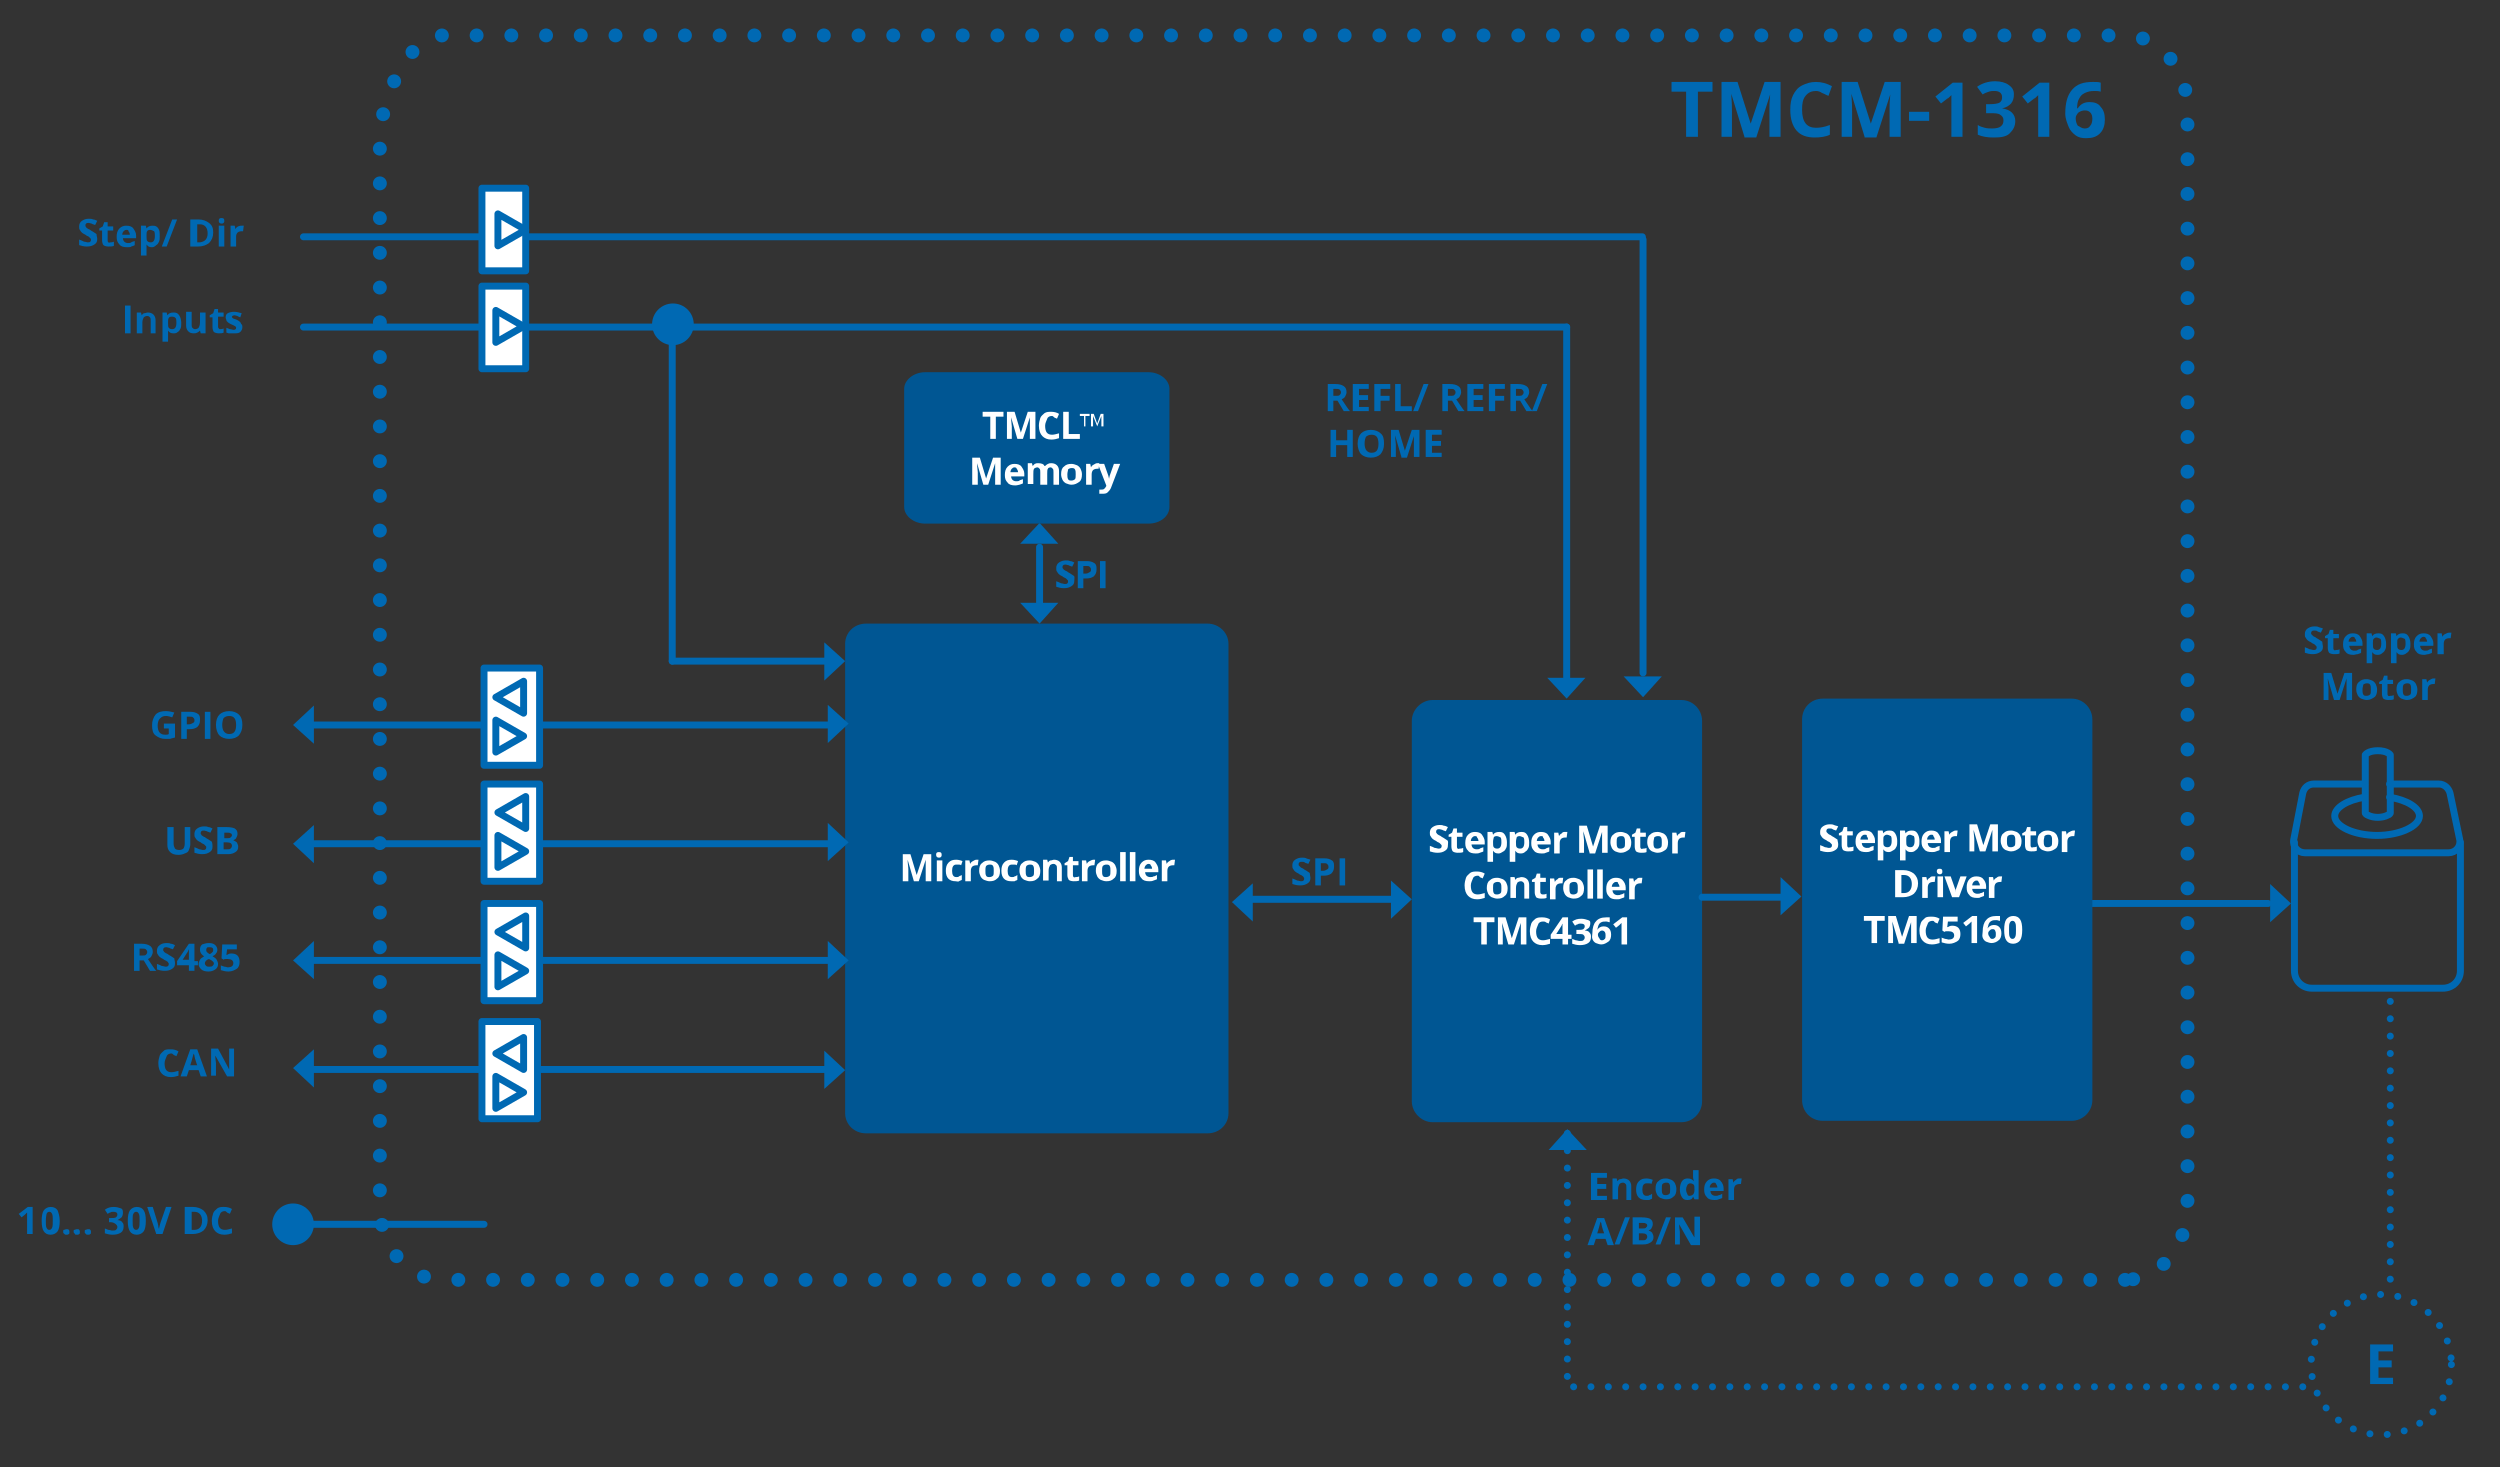 <?xml version="1.0" encoding="utf-8"?>
<!-- Generator: Adobe Illustrator 25.2.0, SVG Export Plug-In . SVG Version: 6.00 Build 0)  -->
<svg version="1.1" id="Ebene_1" xmlns="http://www.w3.org/2000/svg" xmlns:xlink="http://www.w3.org/1999/xlink" x="0px" y="0px"
	 viewBox="0 0 360 211.3" style="enable-background:new 0 0 360 211.3;" xml:space="preserve">
<rect x="0" y="0" width="360" height="211.3" fill="#333333" stroke="none"/>
<style type="text/css">
	.st0{fill:#005693;}
	.st1{fill:#FFFFFF;}
	
		.st2{fill:none;stroke:#0069B3;stroke-width:2;stroke-linecap:round;stroke-linejoin:round;stroke-miterlimit:10;stroke-dasharray:0,5;}
	.st3{fill:none;stroke:#0069B3;stroke-linecap:round;stroke-linejoin:round;stroke-miterlimit:10;}
	.st4{fill:#0069B3;}
	.st5{fill:#FFFFFF;stroke:#0069B3;stroke-linecap:round;stroke-linejoin:round;stroke-miterlimit:10;}
	.st6{enable-background:new    ;}
	.st7{fill:none;stroke:#0069B3;stroke-linecap:round;stroke-linejoin:round;stroke-miterlimit:10;stroke-dasharray:0,2.5;}
</style>
<title>TMCM1110</title>
<title>TMCM1110</title>
<g>
	<path class="st0" d="M173.9,163.2h-49.2c-1.7,0-3-1.3-3-2.9V92.7c0-1.6,1.3-2.9,3-2.9h49.2c1.6,0,3,1.3,3,2.9v67.6
		C176.9,161.9,175.6,163.2,173.9,163.2z"/>
</g>
<g>
	<g>
		<path class="st1" d="M131.6,126.9l-0.9-3.1h0c0,0.6,0.1,1,0.1,1.3v1.8H130V123h1.1l0.9,3h0l1-3h1.1v3.9h-0.8V125
			c0-0.1,0-0.2,0-0.3c0-0.1,0-0.4,0-0.9h0l-1,3.1H131.6z"/>
		<path class="st1" d="M134.8,123.1c0-0.3,0.1-0.4,0.4-0.4c0.3,0,0.4,0.1,0.4,0.4c0,0.1,0,0.2-0.1,0.3s-0.2,0.1-0.3,0.1
			C135,123.5,134.8,123.4,134.8,123.1z M135.7,126.9h-0.8v-3h0.8V126.9z"/>
		<path class="st1" d="M137.6,126.9c-0.9,0-1.4-0.5-1.4-1.5c0-0.5,0.1-0.9,0.4-1.2s0.6-0.4,1.1-0.4c0.3,0,0.7,0.1,0.9,0.2l-0.2,0.6
			c-0.1-0.1-0.2-0.1-0.4-0.1c-0.1,0-0.2,0-0.3,0c-0.4,0-0.6,0.3-0.6,0.9c0,0.6,0.2,0.9,0.6,0.9c0.2,0,0.3,0,0.4-0.1s0.3-0.1,0.4-0.2
			v0.7c-0.1,0.1-0.3,0.1-0.4,0.2S137.8,126.9,137.6,126.9z"/>
		<path class="st1" d="M140.6,123.8c0.1,0,0.2,0,0.3,0l-0.1,0.8c-0.1,0-0.1,0-0.2,0c-0.3,0-0.5,0.1-0.6,0.2
			c-0.1,0.1-0.2,0.3-0.2,0.6v1.5H139v-3h0.6l0.1,0.5h0c0.1-0.2,0.2-0.3,0.4-0.4C140.3,123.9,140.4,123.8,140.6,123.8z"/>
		<path class="st1" d="M144,125.4c0,0.5-0.1,0.9-0.4,1.1c-0.3,0.3-0.6,0.4-1.1,0.4c-0.3,0-0.5-0.1-0.8-0.2c-0.2-0.1-0.4-0.3-0.5-0.5
			s-0.2-0.5-0.2-0.8c0-0.5,0.1-0.9,0.4-1.1c0.3-0.3,0.6-0.4,1.1-0.4c0.3,0,0.5,0.1,0.8,0.2c0.2,0.1,0.4,0.3,0.5,0.5
			S144,125.1,144,125.4z M141.9,125.4c0,0.3,0,0.5,0.1,0.7s0.3,0.2,0.5,0.2c0.2,0,0.4-0.1,0.5-0.2s0.1-0.4,0.1-0.7
			c0-0.3,0-0.5-0.1-0.7s-0.3-0.2-0.5-0.2c-0.2,0-0.4,0.1-0.5,0.2C141.9,124.9,141.9,125.1,141.9,125.4z"/>
		<path class="st1" d="M145.6,126.9c-0.9,0-1.4-0.5-1.4-1.5c0-0.5,0.1-0.9,0.4-1.2s0.6-0.4,1.1-0.4c0.3,0,0.7,0.1,0.9,0.2l-0.2,0.6
			c-0.1-0.1-0.2-0.1-0.4-0.1s-0.2,0-0.3,0c-0.4,0-0.6,0.3-0.6,0.9c0,0.6,0.2,0.9,0.6,0.9c0.2,0,0.3,0,0.4-0.1c0.1,0,0.3-0.1,0.4-0.2
			v0.7c-0.1,0.1-0.3,0.1-0.4,0.2C146,126.9,145.8,126.9,145.6,126.9z"/>
		<path class="st1" d="M149.8,125.4c0,0.5-0.1,0.9-0.4,1.1c-0.3,0.3-0.6,0.4-1.1,0.4c-0.3,0-0.5-0.1-0.8-0.2
			c-0.2-0.1-0.4-0.3-0.5-0.5s-0.2-0.5-0.2-0.8c0-0.5,0.1-0.9,0.4-1.1c0.3-0.3,0.6-0.4,1.1-0.4c0.3,0,0.5,0.1,0.8,0.2
			c0.2,0.1,0.4,0.3,0.5,0.5S149.8,125.1,149.8,125.4z M147.7,125.4c0,0.3,0,0.5,0.1,0.7s0.3,0.2,0.5,0.2c0.2,0,0.4-0.1,0.5-0.2
			s0.1-0.4,0.1-0.7c0-0.3,0-0.5-0.1-0.7s-0.3-0.2-0.5-0.2c-0.2,0-0.4,0.1-0.5,0.2C147.7,124.9,147.7,125.1,147.7,125.4z"/>
		<path class="st1" d="M153,126.9h-0.8v-1.8c0-0.2,0-0.4-0.1-0.5s-0.2-0.2-0.4-0.2c-0.2,0-0.4,0.1-0.5,0.2c-0.1,0.2-0.2,0.4-0.2,0.8
			v1.4h-0.8v-3h0.6l0.1,0.4h0c0.1-0.1,0.2-0.3,0.4-0.3s0.3-0.1,0.5-0.1c0.3,0,0.6,0.1,0.8,0.3c0.2,0.2,0.3,0.5,0.3,0.8V126.9z"/>
		<path class="st1" d="M154.9,126.3c0.1,0,0.3,0,0.5-0.1v0.6c-0.2,0.1-0.5,0.1-0.8,0.1c-0.3,0-0.6-0.1-0.7-0.2
			c-0.1-0.2-0.2-0.4-0.2-0.7v-1.4h-0.4v-0.3l0.5-0.3l0.2-0.6h0.5v0.6h0.8v0.6h-0.8v1.4c0,0.1,0,0.2,0.1,0.3S154.8,126.3,154.9,126.3
			z"/>
		<path class="st1" d="M157.4,123.8c0.1,0,0.2,0,0.3,0l-0.1,0.8c-0.1,0-0.1,0-0.2,0c-0.3,0-0.5,0.1-0.6,0.2
			c-0.1,0.1-0.2,0.3-0.2,0.6v1.5h-0.8v-3h0.6l0.1,0.5h0c0.1-0.2,0.2-0.3,0.4-0.4C157.1,123.9,157.3,123.8,157.4,123.8z"/>
		<path class="st1" d="M160.8,125.4c0,0.5-0.1,0.9-0.4,1.1c-0.3,0.3-0.6,0.4-1.1,0.4c-0.3,0-0.5-0.1-0.8-0.2
			c-0.2-0.1-0.4-0.3-0.5-0.5s-0.2-0.5-0.2-0.8c0-0.5,0.1-0.9,0.4-1.1c0.3-0.3,0.6-0.4,1.1-0.4c0.3,0,0.5,0.1,0.8,0.2
			c0.2,0.1,0.4,0.3,0.5,0.5S160.8,125.1,160.8,125.4z M158.7,125.4c0,0.3,0,0.5,0.1,0.7s0.3,0.2,0.5,0.2c0.2,0,0.4-0.1,0.5-0.2
			s0.1-0.4,0.1-0.7c0-0.3,0-0.5-0.1-0.7s-0.3-0.2-0.5-0.2c-0.2,0-0.4,0.1-0.5,0.2C158.7,124.9,158.7,125.1,158.7,125.4z"/>
		<path class="st1" d="M162.1,126.9h-0.8v-4.2h0.8V126.9z"/>
		<path class="st1" d="M163.5,126.9h-0.8v-4.2h0.8V126.9z"/>
		<path class="st1" d="M165.5,126.9c-0.5,0-0.9-0.1-1.1-0.4c-0.3-0.3-0.4-0.6-0.4-1.1c0-0.5,0.1-0.9,0.4-1.2c0.3-0.3,0.6-0.4,1-0.4
			c0.4,0,0.8,0.1,1,0.4s0.4,0.6,0.4,1v0.4h-1.9c0,0.2,0.1,0.4,0.2,0.5s0.3,0.2,0.5,0.2c0.2,0,0.4,0,0.5-0.1c0.2,0,0.3-0.1,0.5-0.2
			v0.6c-0.1,0.1-0.3,0.1-0.5,0.2C165.9,126.9,165.7,126.9,165.5,126.9z M165.4,124.4c-0.2,0-0.3,0.1-0.4,0.2
			c-0.1,0.1-0.2,0.3-0.2,0.5h1.1c0-0.2-0.1-0.4-0.2-0.5C165.7,124.5,165.6,124.4,165.4,124.4z"/>
		<path class="st1" d="M168.9,123.8c0.1,0,0.2,0,0.3,0l-0.1,0.8c-0.1,0-0.1,0-0.2,0c-0.3,0-0.5,0.1-0.6,0.2
			c-0.1,0.1-0.2,0.3-0.2,0.6v1.5h-0.8v-3h0.6l0.1,0.5h0c0.1-0.2,0.2-0.3,0.4-0.4C168.5,123.9,168.7,123.8,168.9,123.8z"/>
	</g>
</g>
<g>
	<path class="st0" d="M245.1,103.8v54.8c0,1.6-1.3,3-3,3h-35.8c-1.6,0-3-1.4-3-3v-54.8c0-1.6,1.4-3,3-3h35.8
		C243.8,100.8,245.1,102.2,245.1,103.8z"/>
</g>
<path class="st2" d="M306,184.3H63.7c-5,0-9-4.8-9-10.7V20.3c0-5.9,4.1-15.2,9-15.2H306c5,0,9,4.8,9,10.7v157.8
	C315,179.5,311,184.3,306,184.3z"/>
<line class="st3" x1="43.7" y1="176.3" x2="69.7" y2="176.3"/>
<g>
	<path class="st4" d="M4.7,177.7H3.9v-2.3l0-0.4l0-0.4c-0.1,0.1-0.2,0.2-0.3,0.3l-0.5,0.4l-0.4-0.5l1.3-1h0.7V177.7z"/>
	<path class="st4" d="M8.6,175.8c0,0.7-0.1,1.2-0.3,1.5c-0.2,0.3-0.6,0.5-1,0.5c-0.5,0-0.8-0.2-1-0.5c-0.2-0.3-0.3-0.8-0.3-1.5
		c0-0.7,0.1-1.2,0.3-1.5c0.2-0.3,0.6-0.5,1-0.5c0.5,0,0.8,0.2,1,0.5C8.4,174.6,8.6,175.1,8.6,175.8z M6.6,175.8c0,0.5,0,0.8,0.1,1
		c0.1,0.2,0.2,0.3,0.4,0.3c0.2,0,0.3-0.1,0.4-0.3s0.1-0.6,0.1-1c0-0.5,0-0.8-0.1-1c-0.1-0.2-0.2-0.3-0.4-0.3c-0.2,0-0.3,0.1-0.4,0.3
		C6.7,174.9,6.6,175.3,6.6,175.8z"/>
	<path class="st4" d="M9.1,177.4c0-0.2,0-0.3,0.1-0.3s0.2-0.1,0.4-0.1c0.1,0,0.3,0,0.3,0.1c0.1,0.1,0.1,0.2,0.1,0.3
		c0,0.1,0,0.3-0.1,0.3c-0.1,0.1-0.2,0.1-0.3,0.1c-0.2,0-0.3,0-0.3-0.1C9.1,177.6,9.1,177.5,9.1,177.4z"/>
	<path class="st4" d="M10.6,177.4c0-0.2,0-0.3,0.1-0.3s0.2-0.1,0.4-0.1c0.1,0,0.3,0,0.3,0.1c0.1,0.1,0.1,0.2,0.1,0.3
		c0,0.1,0,0.3-0.1,0.3c-0.1,0.1-0.2,0.1-0.3,0.1c-0.2,0-0.3,0-0.3-0.1C10.7,177.6,10.6,177.5,10.6,177.4z"/>
	<path class="st4" d="M12.2,177.4c0-0.2,0-0.3,0.1-0.3s0.2-0.1,0.4-0.1c0.1,0,0.3,0,0.3,0.1c0.1,0.1,0.1,0.2,0.1,0.3
		c0,0.1,0,0.3-0.1,0.3c-0.1,0.1-0.2,0.1-0.3,0.1c-0.2,0-0.3,0-0.3-0.1C12.2,177.6,12.2,177.5,12.2,177.4z"/>
	<path class="st4" d="M17.7,174.7c0,0.2-0.1,0.5-0.2,0.6s-0.4,0.3-0.6,0.4v0c0.3,0,0.6,0.1,0.7,0.3c0.2,0.2,0.2,0.4,0.2,0.6
		c0,0.4-0.1,0.7-0.4,0.9c-0.3,0.2-0.7,0.3-1.2,0.3c-0.4,0-0.8-0.1-1.1-0.2v-0.7c0.2,0.1,0.3,0.1,0.5,0.2c0.2,0,0.4,0.1,0.5,0.1
		c0.3,0,0.5,0,0.6-0.1c0.1-0.1,0.2-0.2,0.2-0.4c0-0.2-0.1-0.3-0.2-0.4S16.3,176,16,176h-0.3v-0.6H16c0.3,0,0.5,0,0.7-0.1
		c0.1-0.1,0.2-0.2,0.2-0.4c0-0.3-0.2-0.4-0.6-0.4c-0.1,0-0.3,0-0.4,0.1c-0.1,0-0.3,0.1-0.4,0.2l-0.4-0.6c0.4-0.3,0.8-0.4,1.3-0.4
		c0.4,0,0.7,0.1,1,0.2S17.7,174.4,17.7,174.7z"/>
	<path class="st4" d="M21,175.8c0,0.7-0.1,1.2-0.3,1.5c-0.2,0.3-0.6,0.5-1,0.5c-0.5,0-0.8-0.2-1-0.5c-0.2-0.3-0.3-0.8-0.3-1.5
		c0-0.7,0.1-1.2,0.3-1.5c0.2-0.3,0.6-0.5,1-0.5c0.5,0,0.8,0.2,1,0.5S21,175.1,21,175.8z M19.1,175.8c0,0.5,0,0.8,0.1,1
		c0.1,0.2,0.2,0.3,0.4,0.3c0.2,0,0.3-0.1,0.4-0.3s0.1-0.6,0.1-1c0-0.5,0-0.8-0.1-1c-0.1-0.2-0.2-0.3-0.4-0.3c-0.2,0-0.3,0.1-0.4,0.3
		C19.1,174.9,19.1,175.3,19.1,175.8z"/>
	<path class="st4" d="M23.9,173.8h0.8l-1.3,3.9h-0.9l-1.3-3.9H22l0.7,2.3c0,0.1,0.1,0.3,0.1,0.5s0.1,0.3,0.1,0.4
		c0-0.2,0.1-0.5,0.2-0.9L23.9,173.8z"/>
	<path class="st4" d="M29.9,175.7c0,0.6-0.2,1.1-0.6,1.5c-0.4,0.3-0.9,0.5-1.6,0.5h-1.1v-3.9h1.2c0.6,0,1.1,0.2,1.5,0.5
		C29.7,174.7,29.9,175.1,29.9,175.7z M29.1,175.8c0-0.8-0.4-1.3-1.1-1.3h-0.4v2.6h0.4C28.7,177.1,29.1,176.6,29.1,175.8z"/>
	<path class="st4" d="M32.4,174.4c-0.3,0-0.6,0.1-0.7,0.4s-0.3,0.6-0.3,1c0,0.9,0.3,1.3,1,1.3c0.3,0,0.6-0.1,1-0.2v0.7
		c-0.3,0.1-0.7,0.2-1.1,0.2c-0.6,0-1-0.2-1.3-0.5s-0.5-0.8-0.5-1.5c0-0.4,0.1-0.8,0.2-1.1c0.1-0.3,0.4-0.5,0.6-0.7
		c0.3-0.2,0.6-0.2,1-0.2c0.4,0,0.8,0.1,1.1,0.3l-0.3,0.7c-0.1-0.1-0.3-0.1-0.4-0.2S32.5,174.4,32.4,174.4z"/>
</g>
<g>
	<path class="st4" d="M188.7,126.4c0,0.4-0.1,0.6-0.4,0.8c-0.3,0.2-0.6,0.3-1.1,0.3c-0.4,0-0.8-0.1-1.1-0.2v-0.8
		c0.3,0.1,0.5,0.2,0.7,0.3c0.2,0,0.4,0.1,0.5,0.1c0.2,0,0.3,0,0.4-0.1c0.1-0.1,0.1-0.2,0.1-0.3c0-0.1,0-0.1-0.1-0.2
		c0-0.1-0.1-0.1-0.2-0.2c-0.1-0.1-0.3-0.1-0.5-0.3c-0.2-0.1-0.4-0.2-0.5-0.3s-0.2-0.2-0.3-0.4c-0.1-0.1-0.1-0.3-0.1-0.5
		c0-0.3,0.1-0.6,0.4-0.8s0.6-0.3,1-0.3c0.2,0,0.4,0,0.6,0.1s0.4,0.1,0.6,0.2l-0.3,0.6c-0.2-0.1-0.4-0.1-0.5-0.2s-0.3-0.1-0.4-0.1
		c-0.2,0-0.3,0-0.4,0.1s-0.1,0.2-0.1,0.3c0,0.1,0,0.1,0.1,0.2s0.1,0.1,0.2,0.2c0.1,0.1,0.3,0.1,0.5,0.3c0.4,0.2,0.6,0.4,0.8,0.5
		C188.6,125.9,188.7,126.2,188.7,126.4z"/>
	<path class="st4" d="M192.1,124.8c0,0.4-0.1,0.7-0.4,1c-0.3,0.2-0.6,0.3-1.1,0.3h-0.4v1.4h-0.8v-3.9h1.3c0.5,0,0.8,0.1,1.1,0.3
		S192.1,124.4,192.1,124.8z M190.2,125.4h0.3c0.3,0,0.4-0.1,0.6-0.2s0.2-0.2,0.2-0.4c0-0.2-0.1-0.3-0.2-0.4s-0.3-0.1-0.5-0.1h-0.4
		V125.4z"/>
	<path class="st4" d="M192.9,127.5v-3.9h0.8v3.9H192.9z"/>
</g>
<line class="st3" x1="200.6" y1="129.5" x2="180.4" y2="129.5"/>
<polygon class="st4" points="203.3,129.5 200.3,126.8 200.3,132.3 "/>
<polygon class="st4" points="177.4,129.9 180.4,132.7 180.4,127.2 "/>
<circle class="st4" cx="42.2" cy="176.3" r="3"/>
<line class="st3" x1="149.7" y1="87.1" x2="149.7" y2="78.8"/>
<polygon class="st4" points="149.7,75.3 152.4,78.3 146.9,78.3 "/>
<polygon class="st4" points="149.7,89.8 146.9,86.8 152.4,86.8 "/>
<g>
	<path class="st4" d="M154.7,83.6c0,0.4-0.1,0.6-0.4,0.8s-0.6,0.3-1.1,0.3c-0.4,0-0.8-0.1-1.1-0.2v-0.8c0.3,0.1,0.5,0.2,0.7,0.3
		c0.2,0,0.4,0.1,0.5,0.1c0.2,0,0.3,0,0.4-0.1c0.1-0.1,0.1-0.2,0.1-0.3c0-0.1,0-0.1-0.1-0.2s-0.1-0.1-0.2-0.2s-0.3-0.1-0.5-0.3
		c-0.2-0.1-0.4-0.2-0.5-0.3s-0.2-0.2-0.3-0.4c-0.1-0.1-0.1-0.3-0.1-0.5c0-0.3,0.1-0.6,0.4-0.8s0.6-0.3,1-0.3c0.2,0,0.4,0,0.6,0.1
		c0.2,0,0.4,0.1,0.6,0.2l-0.3,0.6c-0.2-0.1-0.4-0.1-0.5-0.2c-0.1,0-0.3-0.1-0.4-0.1c-0.2,0-0.3,0-0.4,0.1c-0.1,0.1-0.1,0.2-0.1,0.3
		c0,0.1,0,0.1,0.1,0.2c0,0.1,0.1,0.1,0.2,0.2c0.1,0.1,0.3,0.1,0.5,0.3c0.4,0.2,0.6,0.4,0.8,0.5S154.7,83.3,154.7,83.6z"/>
	<path class="st4" d="M157.9,82c0,0.4-0.1,0.7-0.4,1c-0.3,0.2-0.6,0.3-1.1,0.3H156v1.4h-0.8v-3.9h1.3c0.5,0,0.8,0.1,1.1,0.3
		S157.9,81.6,157.9,82z M156,82.6h0.3c0.3,0,0.4-0.1,0.6-0.2s0.2-0.2,0.2-0.4c0-0.2-0.1-0.3-0.2-0.4s-0.3-0.1-0.5-0.1H156V82.6z"/>
	<path class="st4" d="M158.4,84.7v-3.9h0.8v3.9H158.4z"/>
</g>
<g>
	<path class="st0" d="M165.4,75.4h-32.2c-1.6,0-3-1.1-3-2.4V56c0-1.3,1.4-2.4,3-2.4h32.2c1.6,0,3,1.1,3,2.4V73
		C168.4,74.3,167.1,75.4,165.4,75.4z"/>
</g>
<g>
	<line class="st3" x1="326.6" y1="130.1" x2="300.4" y2="130.1"/>
</g>
<g>
	<path class="st4" d="M334.5,93.1c0,0.4-0.1,0.6-0.4,0.8c-0.3,0.2-0.6,0.3-1.1,0.3c-0.4,0-0.8-0.1-1.1-0.2v-0.8
		c0.3,0.1,0.5,0.2,0.7,0.3c0.2,0,0.4,0.1,0.5,0.1c0.2,0,0.3,0,0.4-0.1c0.1-0.1,0.1-0.2,0.1-0.3c0-0.1,0-0.1-0.1-0.2
		s-0.1-0.1-0.2-0.2c-0.1-0.1-0.3-0.1-0.5-0.3c-0.2-0.1-0.4-0.2-0.5-0.3s-0.2-0.2-0.3-0.4c-0.1-0.1-0.1-0.3-0.1-0.5
		c0-0.3,0.1-0.6,0.4-0.8s0.6-0.3,1-0.3c0.2,0,0.4,0,0.6,0.1s0.4,0.1,0.6,0.2l-0.3,0.6c-0.2-0.1-0.4-0.1-0.5-0.2s-0.3-0.1-0.4-0.1
		c-0.2,0-0.3,0-0.4,0.1s-0.1,0.2-0.1,0.3c0,0.1,0,0.1,0.1,0.2s0.1,0.1,0.2,0.2c0.1,0.1,0.3,0.1,0.5,0.3c0.4,0.2,0.6,0.4,0.8,0.5
		C334.4,92.6,334.5,92.9,334.5,93.1z"/>
	<path class="st4" d="M336.4,93.6c0.1,0,0.3,0,0.5-0.1v0.6c-0.2,0.1-0.5,0.1-0.8,0.1c-0.3,0-0.6-0.1-0.7-0.2s-0.2-0.4-0.2-0.7v-1.4
		h-0.4v-0.3l0.5-0.3l0.2-0.6h0.5v0.6h0.8v0.6h-0.8v1.4c0,0.1,0,0.2,0.1,0.3S336.3,93.6,336.4,93.6z"/>
	<path class="st4" d="M338.9,94.3c-0.5,0-0.9-0.1-1.1-0.4c-0.3-0.3-0.4-0.6-0.4-1.1c0-0.5,0.1-0.9,0.4-1.2c0.3-0.3,0.6-0.4,1-0.4
		c0.4,0,0.8,0.1,1,0.4s0.4,0.6,0.4,1v0.4h-1.9c0,0.2,0.1,0.4,0.2,0.5s0.3,0.2,0.5,0.2c0.2,0,0.4,0,0.5-0.1s0.3-0.1,0.5-0.2V94
		c-0.1,0.1-0.3,0.1-0.5,0.2C339.3,94.2,339.1,94.3,338.9,94.3z M338.8,91.7c-0.2,0-0.3,0.1-0.4,0.2c-0.1,0.1-0.2,0.3-0.2,0.5h1.1
		c0-0.2-0.1-0.4-0.2-0.5C339.1,91.8,339,91.7,338.8,91.7z"/>
	<path class="st4" d="M342.4,94.3c-0.4,0-0.6-0.1-0.8-0.4h0c0,0.3,0,0.4,0,0.4v1.2h-0.8v-4.3h0.7l0.1,0.4h0c0.2-0.3,0.5-0.4,0.9-0.4
		c0.4,0,0.6,0.1,0.8,0.4c0.2,0.3,0.3,0.7,0.3,1.1c0,0.3,0,0.6-0.1,0.8s-0.2,0.4-0.4,0.5C342.9,94.2,342.7,94.3,342.4,94.3z
		 M342.2,91.8c-0.2,0-0.3,0.1-0.4,0.2c-0.1,0.1-0.1,0.3-0.1,0.6v0.1c0,0.3,0,0.6,0.1,0.7s0.2,0.2,0.5,0.2c0.4,0,0.6-0.3,0.6-0.9
		c0-0.3,0-0.5-0.1-0.7C342.5,91.9,342.4,91.8,342.2,91.8z"/>
	<path class="st4" d="M345.9,94.3c-0.4,0-0.6-0.1-0.8-0.4h0c0,0.3,0,0.4,0,0.4v1.2h-0.8v-4.3h0.7l0.1,0.4h0c0.2-0.3,0.5-0.4,0.9-0.4
		c0.4,0,0.6,0.1,0.8,0.4c0.2,0.3,0.3,0.7,0.3,1.1c0,0.3,0,0.6-0.1,0.8s-0.2,0.4-0.4,0.5C346.4,94.2,346.1,94.3,345.9,94.3z
		 M345.7,91.8c-0.2,0-0.3,0.1-0.4,0.2c-0.1,0.1-0.1,0.3-0.1,0.6v0.1c0,0.3,0,0.6,0.1,0.7s0.2,0.2,0.5,0.2c0.4,0,0.6-0.3,0.6-0.9
		c0-0.3,0-0.5-0.1-0.7C346,91.9,345.9,91.8,345.7,91.8z"/>
	<path class="st4" d="M349.1,94.3c-0.5,0-0.9-0.1-1.1-0.4c-0.3-0.3-0.4-0.6-0.4-1.1c0-0.5,0.1-0.9,0.4-1.2c0.3-0.3,0.6-0.4,1-0.4
		c0.4,0,0.8,0.1,1,0.4s0.4,0.6,0.4,1v0.4h-1.9c0,0.2,0.1,0.4,0.2,0.5s0.3,0.2,0.5,0.2c0.2,0,0.4,0,0.5-0.1s0.3-0.1,0.5-0.2V94
		c-0.1,0.1-0.3,0.1-0.5,0.2C349.5,94.2,349.3,94.3,349.1,94.3z M349,91.7c-0.2,0-0.3,0.1-0.4,0.2c-0.1,0.1-0.2,0.3-0.2,0.5h1.1
		c0-0.2-0.1-0.4-0.2-0.5C349.3,91.8,349.2,91.7,349,91.7z"/>
	<path class="st4" d="M352.7,91.1c0.1,0,0.2,0,0.3,0l-0.1,0.8c-0.1,0-0.1,0-0.2,0c-0.3,0-0.5,0.1-0.6,0.2c-0.1,0.1-0.2,0.3-0.2,0.6
		v1.5H351v-3h0.6l0.1,0.5h0c0.1-0.2,0.2-0.3,0.4-0.4C352.3,91.2,352.5,91.1,352.7,91.1z"/>
	<path class="st4" d="M336.1,100.8l-0.9-3.1h0c0,0.6,0.1,1,0.1,1.3v1.8h-0.7v-3.9h1.1l0.9,3h0l1-3h1.1v3.9h-0.8v-1.9
		c0-0.1,0-0.2,0-0.3c0-0.1,0-0.4,0-0.9h0l-1,3.1H336.1z"/>
	<path class="st4" d="M342.3,99.3c0,0.5-0.1,0.9-0.4,1.1s-0.6,0.4-1.1,0.4c-0.3,0-0.5-0.1-0.8-0.2c-0.2-0.1-0.4-0.3-0.5-0.5
		s-0.2-0.5-0.2-0.8c0-0.5,0.1-0.9,0.4-1.1c0.3-0.3,0.6-0.4,1.1-0.4c0.3,0,0.5,0.1,0.8,0.2c0.2,0.1,0.4,0.3,0.5,0.5
		S342.3,99,342.3,99.3z M340.2,99.3c0,0.3,0,0.5,0.1,0.7s0.3,0.2,0.5,0.2c0.2,0,0.4-0.1,0.5-0.2s0.1-0.4,0.1-0.7
		c0-0.3,0-0.5-0.1-0.7s-0.3-0.2-0.5-0.2c-0.2,0-0.4,0.1-0.5,0.2C340.3,98.8,340.2,99,340.2,99.3z"/>
	<path class="st4" d="M344.2,100.2c0.1,0,0.3,0,0.5-0.1v0.6c-0.2,0.1-0.5,0.1-0.8,0.1c-0.3,0-0.6-0.1-0.7-0.2s-0.2-0.4-0.2-0.7v-1.4
		h-0.4v-0.3l0.5-0.3l0.2-0.6h0.5v0.6h0.8v0.6h-0.8v1.4c0,0.1,0,0.2,0.1,0.3S344.1,100.2,344.2,100.2z"/>
	<path class="st4" d="M348.1,99.3c0,0.5-0.1,0.9-0.4,1.1s-0.6,0.4-1.1,0.4c-0.3,0-0.5-0.1-0.8-0.2c-0.2-0.1-0.4-0.3-0.5-0.5
		s-0.2-0.5-0.2-0.8c0-0.5,0.1-0.9,0.4-1.1c0.3-0.3,0.6-0.4,1.1-0.4c0.3,0,0.5,0.1,0.8,0.2c0.2,0.1,0.4,0.3,0.5,0.5
		S348.1,99,348.1,99.3z M346,99.3c0,0.3,0,0.5,0.1,0.7s0.3,0.2,0.5,0.2c0.2,0,0.4-0.1,0.5-0.2s0.1-0.4,0.1-0.7c0-0.3,0-0.5-0.1-0.7
		s-0.3-0.2-0.5-0.2c-0.2,0-0.4,0.1-0.5,0.2C346,98.8,346,99,346,99.3z"/>
	<path class="st4" d="M350.4,97.7c0.1,0,0.2,0,0.3,0l-0.1,0.8c-0.1,0-0.1,0-0.2,0c-0.3,0-0.5,0.1-0.6,0.2c-0.1,0.1-0.2,0.3-0.2,0.6
		v1.5h-0.8v-3h0.6l0.1,0.5h0c0.1-0.2,0.2-0.3,0.4-0.4C350.1,97.8,350.2,97.7,350.4,97.7z"/>
</g>
<path class="st3" d="M330.4,121.3v18.5c0,1.4,1.1,2.5,2.5,2.5h18.9c1.4,0,2.5-1.1,2.5-2.5v-18.5"/>
<path class="st3" d="M342.4,117.6"/>
<path class="st3" d="M340.5,114.8c-2.5,0.4-4.3,1.5-4.3,2.7c0,1.5,2.8,2.8,6.1,2.8c3.2,0,6.1-1.3,6.1-2.8c0-1.2-1.8-2.3-4.3-2.7"/>
<path class="st3" d="M344.2,108.7v8.4c0,0-0.1,0.2-0.4,0.3c-0.4,0.2-0.9,0.3-1.4,0.3c0,0,0,0,0,0s0,0,0,0c-0.5,0-1-0.1-1.4-0.3
	c-0.3-0.1-0.4-0.3-0.4-0.3c0,0,0,0,0,0v-8.4c0,0,0.4-0.6,1.8-0.6C343.8,108.1,344.2,108.7,344.2,108.7z"/>
<path class="st3" d="M340.5,112.9h-7.3c-0.8,0-1.4,0.5-1.6,1.3l-1.3,6.7c-0.2,1,0.6,1.9,1.6,1.9h20.7c1,0,1.8-0.9,1.6-1.9l-1.4-6.7
	c-0.2-0.7-0.8-1.3-1.6-1.3h-7.1"/>
<g>
	<path class="st4" d="M20.1,138.3v1.5h-0.8v-3.9h1.1c0.5,0,0.9,0.1,1.2,0.3c0.3,0.2,0.4,0.5,0.4,0.9c0,0.2-0.1,0.4-0.2,0.6
		c-0.1,0.2-0.3,0.3-0.5,0.4c0.6,0.9,1,1.5,1.2,1.7h-0.9l-0.9-1.5H20.1z M20.1,137.6h0.3c0.3,0,0.5,0,0.6-0.1
		c0.1-0.1,0.2-0.2,0.2-0.4c0-0.2-0.1-0.3-0.2-0.4c-0.1-0.1-0.3-0.1-0.6-0.1h-0.3V137.6z"/>
	<path class="st4" d="M25.2,138.7c0,0.4-0.1,0.6-0.4,0.8c-0.3,0.2-0.6,0.3-1.1,0.3c-0.4,0-0.8-0.1-1.1-0.2v-0.8
		c0.3,0.1,0.5,0.2,0.7,0.3c0.2,0,0.4,0.1,0.5,0.1c0.2,0,0.3,0,0.4-0.1c0.1-0.1,0.1-0.2,0.1-0.3c0-0.1,0-0.1-0.1-0.2
		c0-0.1-0.1-0.1-0.2-0.2c-0.1-0.1-0.3-0.1-0.5-0.3c-0.2-0.1-0.4-0.2-0.5-0.3c-0.1-0.1-0.2-0.2-0.3-0.4c-0.1-0.1-0.1-0.3-0.1-0.5
		c0-0.3,0.1-0.6,0.4-0.8c0.2-0.2,0.6-0.3,1-0.3c0.2,0,0.4,0,0.6,0.1c0.2,0,0.4,0.1,0.6,0.2l-0.3,0.6c-0.2-0.1-0.4-0.1-0.5-0.2
		c-0.1,0-0.3-0.1-0.4-0.1c-0.2,0-0.3,0-0.4,0.1c-0.1,0.1-0.1,0.2-0.1,0.3c0,0.1,0,0.1,0.1,0.2c0,0.1,0.1,0.1,0.2,0.2
		c0.1,0.1,0.3,0.1,0.5,0.3c0.4,0.2,0.6,0.4,0.8,0.5C25.1,138.2,25.2,138.4,25.2,138.7z"/>
	<path class="st4" d="M28.4,139H28v0.8h-0.8V139h-1.7v-0.6l1.7-2.5H28v2.5h0.5V139z M27.2,138.3v-0.7c0-0.1,0-0.3,0-0.5s0-0.3,0-0.4
		h0c-0.1,0.1-0.1,0.3-0.2,0.4l-0.7,1.1H27.2z"/>
	<path class="st4" d="M30.1,135.8c0.4,0,0.7,0.1,0.9,0.3s0.3,0.4,0.3,0.7c0,0.2-0.1,0.4-0.2,0.5c-0.1,0.2-0.3,0.3-0.5,0.4
		c0.3,0.2,0.5,0.3,0.6,0.5s0.2,0.4,0.2,0.6c0,0.3-0.1,0.6-0.4,0.8c-0.3,0.2-0.6,0.3-1,0.3c-0.4,0-0.8-0.1-1-0.3
		c-0.2-0.2-0.4-0.4-0.4-0.8c0-0.2,0.1-0.4,0.2-0.6c0.1-0.2,0.3-0.3,0.6-0.5c-0.2-0.1-0.4-0.3-0.5-0.5s-0.1-0.3-0.1-0.5
		c0-0.3,0.1-0.5,0.3-0.7C29.4,135.9,29.7,135.8,30.1,135.8z M29.5,138.7c0,0.2,0.1,0.3,0.2,0.4s0.3,0.1,0.4,0.1c0.2,0,0.4,0,0.5-0.1
		s0.2-0.2,0.2-0.4c0-0.1-0.1-0.2-0.2-0.3s-0.3-0.2-0.5-0.3C29.7,138.2,29.5,138.5,29.5,138.7z M30.1,136.4c-0.1,0-0.3,0-0.3,0.1
		c-0.1,0.1-0.1,0.2-0.1,0.3c0,0.1,0,0.2,0.1,0.3s0.2,0.2,0.4,0.3c0.2-0.1,0.3-0.2,0.4-0.3c0.1-0.1,0.1-0.2,0.1-0.3
		c0-0.1,0-0.2-0.1-0.3S30.2,136.4,30.1,136.4z"/>
	<path class="st4" d="M33.3,137.3c0.4,0,0.7,0.1,0.9,0.3s0.3,0.5,0.3,0.9c0,0.4-0.1,0.8-0.4,1s-0.7,0.4-1.2,0.4
		c-0.4,0-0.8-0.1-1.1-0.2v-0.7c0.1,0.1,0.3,0.1,0.5,0.2c0.2,0,0.4,0.1,0.5,0.1c0.5,0,0.8-0.2,0.8-0.6c0-0.4-0.3-0.6-0.8-0.6
		c-0.1,0-0.2,0-0.3,0s-0.2,0-0.3,0.1l-0.3-0.2l0.1-2h2.1v0.7h-1.4l-0.1,0.8l0.1,0C33,137.3,33.2,137.3,33.3,137.3z"/>
</g>
<g>
	<path class="st4" d="M27.4,119.1v2.5c0,0.3-0.1,0.5-0.2,0.8s-0.3,0.4-0.6,0.5c-0.2,0.1-0.5,0.2-0.9,0.2c-0.5,0-0.9-0.1-1.2-0.4
		s-0.4-0.6-0.4-1.1v-2.5H25v2.4c0,0.3,0.1,0.5,0.2,0.7c0.1,0.1,0.3,0.2,0.6,0.2c0.3,0,0.5-0.1,0.6-0.2c0.1-0.1,0.2-0.4,0.2-0.7v-2.4
		H27.4z"/>
	<path class="st4" d="M30.6,121.9c0,0.4-0.1,0.6-0.4,0.8c-0.3,0.2-0.6,0.3-1.1,0.3c-0.4,0-0.8-0.1-1.1-0.2v-0.8
		c0.3,0.1,0.5,0.2,0.7,0.3c0.2,0,0.4,0.1,0.5,0.1c0.2,0,0.3,0,0.4-0.1c0.1-0.1,0.1-0.2,0.1-0.3c0-0.1,0-0.1-0.1-0.2
		s-0.1-0.1-0.2-0.2c-0.1-0.1-0.3-0.1-0.5-0.3c-0.2-0.1-0.4-0.2-0.5-0.3s-0.2-0.2-0.3-0.4c-0.1-0.1-0.1-0.3-0.1-0.5
		c0-0.3,0.1-0.6,0.4-0.8s0.6-0.3,1-0.3c0.2,0,0.4,0,0.6,0.1c0.2,0,0.4,0.1,0.6,0.2l-0.3,0.6c-0.2-0.1-0.4-0.1-0.5-0.2
		c-0.1,0-0.3-0.1-0.4-0.1c-0.2,0-0.3,0-0.4,0.1c-0.1,0.1-0.1,0.2-0.1,0.3c0,0.1,0,0.1,0.1,0.2c0,0.1,0.1,0.1,0.2,0.2
		c0.1,0.1,0.3,0.1,0.5,0.3c0.4,0.2,0.6,0.4,0.8,0.5C30.6,121.5,30.6,121.7,30.6,121.9z"/>
	<path class="st4" d="M31.4,119.1h1.2c0.6,0,1,0.1,1.2,0.2c0.3,0.2,0.4,0.4,0.4,0.8c0,0.2-0.1,0.4-0.2,0.6c-0.1,0.2-0.3,0.2-0.4,0.3
		v0c0.2,0.1,0.4,0.2,0.5,0.3c0.1,0.2,0.2,0.4,0.2,0.6c0,0.4-0.1,0.6-0.4,0.8s-0.6,0.3-1.1,0.3h-1.5V119.1z M32.2,120.7h0.5
		c0.2,0,0.4,0,0.5-0.1s0.2-0.2,0.2-0.3c0-0.2-0.1-0.3-0.2-0.3c-0.1-0.1-0.3-0.1-0.5-0.1h-0.4V120.7z M32.2,121.3v1h0.5
		c0.2,0,0.4,0,0.5-0.1c0.1-0.1,0.2-0.2,0.2-0.4c0-0.3-0.2-0.5-0.7-0.5H32.2z"/>
</g>
<line class="st3" x1="119.2" y1="104.4" x2="44" y2="104.4"/>
<polygon class="st4" points="122.2,104.2 119.2,101.5 119.2,107 "/>
<polygon class="st4" points="42.2,104.4 45.2,107.1 45.2,101.6 "/>
<line class="st3" x1="119.2" y1="121.5" x2="44" y2="121.5"/>
<polygon class="st4" points="122.2,121.3 119.2,118.5 119.2,124 "/>
<polygon class="st4" points="42.2,121.5 45.2,124.3 45.2,118.8 "/>
<polygon class="st4" points="42.2,153.8 45.2,156.6 45.2,151.1 "/>
<rect x="69.7" y="112.9" class="st5" width="8" height="14"/>
<g>
	<polygon class="st5" points="71.7,124.9 75.7,122.6 71.7,120.3 	"/>
	<polygon class="st5" points="75.7,114.7 71.7,117 75.7,119.3 	"/>
</g>
<g>
	<path class="st4" d="M24.7,151.7c-0.3,0-0.6,0.1-0.7,0.4s-0.3,0.6-0.3,1c0,0.9,0.3,1.3,1,1.3c0.3,0,0.6-0.1,1-0.2v0.7
		c-0.3,0.1-0.7,0.2-1.1,0.2c-0.6,0-1-0.2-1.3-0.5c-0.3-0.3-0.5-0.8-0.5-1.5c0-0.4,0.1-0.8,0.2-1.1c0.1-0.3,0.4-0.5,0.6-0.7
		s0.6-0.2,1-0.2c0.4,0,0.8,0.1,1.1,0.3l-0.3,0.7c-0.1-0.1-0.3-0.1-0.4-0.2S24.8,151.7,24.7,151.7z"/>
	<path class="st4" d="M28.9,155l-0.3-0.9h-1.4l-0.3,0.9H26l1.4-3.9h1l1.4,3.9H28.9z M28.4,153.4c-0.3-0.8-0.4-1.3-0.4-1.4
		c0-0.1-0.1-0.2-0.1-0.3c-0.1,0.2-0.2,0.8-0.5,1.7H28.4z"/>
	<path class="st4" d="M33.8,155h-1.1l-1.7-3h0c0,0.5,0.1,0.9,0.1,1.1v1.8h-0.7v-3.9h1L33,154h0c0-0.5,0-0.9,0-1.1v-1.9h0.7V155z"/>
</g>
<line class="st3" x1="119.2" y1="138.3" x2="44" y2="138.3"/>
<polygon class="st4" points="122.2,138.3 119.2,135.5 119.2,141 "/>
<polygon class="st4" points="42.2,138.3 45.2,141 45.2,135.5 "/>
<rect x="69.7" y="130.1" class="st5" width="8" height="14"/>
<g>
	<polygon class="st5" points="71.7,142.1 75.7,139.8 71.7,137.5 	"/>
	<polygon class="st5" points="75.7,131.9 71.7,134.2 75.7,136.5 	"/>
</g>
<g>
	<path class="st4" d="M23.6,104.2h1.6v2c-0.3,0.1-0.5,0.1-0.7,0.2c-0.2,0-0.5,0-0.7,0c-0.6,0-1-0.2-1.4-0.5s-0.5-0.8-0.5-1.5
		c0-0.6,0.2-1.1,0.5-1.5c0.4-0.4,0.9-0.5,1.5-0.5c0.4,0,0.8,0.1,1.2,0.2l-0.3,0.7c-0.3-0.1-0.6-0.2-0.9-0.2c-0.4,0-0.6,0.1-0.9,0.4
		c-0.2,0.2-0.3,0.6-0.3,1c0,0.4,0.1,0.8,0.3,1s0.4,0.3,0.8,0.3c0.2,0,0.4,0,0.5-0.1v-0.8h-0.7V104.2z"/>
	<path class="st4" d="M28.8,103.7c0,0.4-0.1,0.7-0.4,1c-0.3,0.2-0.6,0.3-1.1,0.3h-0.4v1.4h-0.8v-3.9h1.3c0.5,0,0.8,0.1,1.1,0.3
		S28.8,103.3,28.8,103.7z M26.9,104.3h0.3c0.3,0,0.4-0.1,0.6-0.2s0.2-0.2,0.2-0.4c0-0.2-0.1-0.3-0.2-0.4s-0.3-0.1-0.5-0.1h-0.4
		V104.3z"/>
	<path class="st4" d="M29.5,106.4v-3.9h0.8v3.9H29.5z"/>
	<path class="st4" d="M34.9,104.4c0,0.7-0.2,1.1-0.5,1.5c-0.3,0.3-0.8,0.5-1.4,0.5s-1.1-0.2-1.4-0.5c-0.3-0.3-0.5-0.9-0.5-1.5
		c0-0.7,0.2-1.2,0.5-1.5s0.8-0.5,1.4-0.5c0.6,0,1.1,0.2,1.4,0.5C34.8,103.3,34.9,103.8,34.9,104.4z M32,104.4c0,0.4,0.1,0.8,0.3,1
		c0.2,0.2,0.4,0.3,0.7,0.3c0.7,0,1-0.4,1-1.3c0-0.9-0.3-1.3-1-1.3c-0.3,0-0.6,0.1-0.8,0.3C32.1,103.6,32,104,32,104.4z"/>
</g>
<line class="st3" x1="119.2" y1="154" x2="44" y2="154"/>
<polygon class="st4" points="121.7,154.1 118.7,151.3 118.7,156.8 "/>
<rect x="69.7" y="96.2" class="st5" width="8" height="14"/>
<g>
	<g>
		<path class="st1" d="M208.5,121.7c0,0.4-0.1,0.6-0.4,0.8s-0.6,0.3-1.1,0.3c-0.4,0-0.8-0.1-1.1-0.2v-0.8c0.3,0.1,0.5,0.2,0.7,0.3
			c0.2,0,0.4,0.1,0.5,0.1c0.2,0,0.3,0,0.4-0.1c0.1-0.1,0.1-0.2,0.1-0.3c0-0.1,0-0.1-0.1-0.2s-0.1-0.1-0.2-0.2s-0.3-0.1-0.5-0.3
			c-0.2-0.1-0.4-0.2-0.5-0.3s-0.2-0.2-0.3-0.4c-0.1-0.1-0.1-0.3-0.1-0.5c0-0.3,0.1-0.6,0.4-0.8s0.6-0.3,1-0.3c0.2,0,0.4,0,0.6,0.1
			c0.2,0,0.4,0.1,0.6,0.2l-0.3,0.6c-0.2-0.1-0.4-0.1-0.5-0.2c-0.1,0-0.3-0.1-0.4-0.1c-0.2,0-0.3,0-0.4,0.1c-0.1,0.1-0.1,0.2-0.1,0.3
			c0,0.1,0,0.1,0.1,0.2c0,0.1,0.1,0.1,0.2,0.2c0.1,0.1,0.3,0.1,0.5,0.3c0.4,0.2,0.6,0.4,0.8,0.5S208.5,121.5,208.5,121.7z"/>
		<path class="st1" d="M210.2,122.2c0.1,0,0.3,0,0.5-0.1v0.6c-0.2,0.1-0.5,0.1-0.8,0.1c-0.3,0-0.6-0.1-0.7-0.2s-0.2-0.4-0.2-0.7
			v-1.4h-0.4v-0.3l0.5-0.3l0.2-0.6h0.5v0.6h0.8v0.6h-0.8v1.4c0,0.1,0,0.2,0.1,0.3S210.1,122.2,210.2,122.2z"/>
		<path class="st1" d="M212.5,122.9c-0.5,0-0.9-0.1-1.1-0.4c-0.3-0.3-0.4-0.6-0.4-1.1c0-0.5,0.1-0.9,0.4-1.2c0.3-0.3,0.6-0.4,1-0.4
			c0.4,0,0.8,0.1,1,0.4s0.4,0.6,0.4,1v0.4h-1.9c0,0.2,0.1,0.4,0.2,0.5s0.3,0.2,0.5,0.2c0.2,0,0.4,0,0.5-0.1s0.3-0.1,0.5-0.2v0.6
			c-0.1,0.1-0.3,0.1-0.5,0.2C212.9,122.9,212.7,122.9,212.5,122.9z M212.4,120.4c-0.2,0-0.3,0.1-0.4,0.2c-0.1,0.1-0.2,0.3-0.2,0.5
			h1.1c0-0.2-0.1-0.4-0.2-0.5C212.7,120.4,212.5,120.4,212.4,120.4z"/>
		<path class="st1" d="M215.8,122.9c-0.4,0-0.6-0.1-0.8-0.4h0c0,0.3,0,0.4,0,0.4v1.2h-0.8v-4.3h0.7l0.1,0.4h0
			c0.2-0.3,0.5-0.4,0.9-0.4c0.4,0,0.6,0.1,0.8,0.4c0.2,0.3,0.3,0.7,0.3,1.1c0,0.3,0,0.6-0.1,0.8c-0.1,0.2-0.2,0.4-0.4,0.5
			C216.2,122.8,216,122.9,215.8,122.9z M215.5,120.4c-0.2,0-0.4,0.1-0.4,0.2s-0.1,0.3-0.1,0.6v0.1c0,0.3,0,0.6,0.1,0.7
			s0.2,0.2,0.5,0.2c0.4,0,0.6-0.3,0.6-0.9c0-0.3,0-0.5-0.1-0.7C215.9,120.5,215.7,120.4,215.5,120.4z"/>
		<path class="st1" d="M219,122.9c-0.4,0-0.6-0.1-0.8-0.4h0c0,0.3,0,0.4,0,0.4v1.2h-0.8v-4.3h0.7l0.1,0.4h0c0.2-0.3,0.5-0.4,0.9-0.4
			c0.4,0,0.6,0.1,0.8,0.4c0.2,0.3,0.3,0.7,0.3,1.1c0,0.3,0,0.6-0.1,0.8c-0.1,0.2-0.2,0.4-0.4,0.5C219.5,122.8,219.3,122.9,219,122.9
			z M218.8,120.4c-0.2,0-0.4,0.1-0.4,0.2s-0.1,0.3-0.1,0.6v0.1c0,0.3,0,0.6,0.1,0.7s0.2,0.2,0.5,0.2c0.4,0,0.6-0.3,0.6-0.9
			c0-0.3,0-0.5-0.1-0.7C219.1,120.5,219,120.4,218.8,120.4z"/>
		<path class="st1" d="M222,122.9c-0.5,0-0.9-0.1-1.1-0.4c-0.3-0.3-0.4-0.6-0.4-1.1c0-0.5,0.1-0.9,0.4-1.2c0.3-0.3,0.6-0.4,1-0.4
			c0.4,0,0.8,0.1,1,0.4s0.4,0.6,0.4,1v0.4h-1.9c0,0.2,0.1,0.4,0.2,0.5s0.3,0.2,0.5,0.2c0.2,0,0.4,0,0.5-0.1s0.3-0.1,0.5-0.2v0.6
			c-0.1,0.1-0.3,0.1-0.5,0.2C222.4,122.9,222.3,122.9,222,122.9z M221.9,120.4c-0.2,0-0.3,0.1-0.4,0.2c-0.1,0.1-0.2,0.3-0.2,0.5h1.1
			c0-0.2-0.1-0.4-0.2-0.5C222.2,120.4,222.1,120.4,221.9,120.4z"/>
		<path class="st1" d="M225.4,119.8c0.1,0,0.2,0,0.3,0l-0.1,0.8c-0.1,0-0.1,0-0.2,0c-0.3,0-0.5,0.1-0.6,0.2
			c-0.1,0.1-0.2,0.3-0.2,0.6v1.5h-0.8v-3h0.6l0.1,0.5h0c0.1-0.2,0.2-0.3,0.4-0.4C225,119.8,225.2,119.8,225.4,119.8z"/>
		<path class="st1" d="M228.9,122.8l-0.9-3.1h0c0,0.6,0.1,1,0.1,1.3v1.8h-0.7v-3.9h1.1l0.9,3h0l1-3h1.1v3.9h-0.8V121
			c0-0.1,0-0.2,0-0.3c0-0.1,0-0.4,0-0.9h0l-1,3.1H228.9z"/>
		<path class="st1" d="M234.9,121.3c0,0.5-0.1,0.9-0.4,1.1s-0.6,0.4-1.1,0.4c-0.3,0-0.5-0.1-0.8-0.2c-0.2-0.1-0.4-0.3-0.5-0.5
			s-0.2-0.5-0.2-0.8c0-0.5,0.1-0.9,0.4-1.1c0.3-0.3,0.6-0.4,1.1-0.4c0.3,0,0.5,0.1,0.8,0.2c0.2,0.1,0.4,0.3,0.5,0.5
			S234.9,121,234.9,121.3z M232.8,121.3c0,0.3,0,0.5,0.1,0.7s0.3,0.2,0.5,0.2c0.2,0,0.4-0.1,0.5-0.2s0.1-0.4,0.1-0.7
			c0-0.3,0-0.5-0.1-0.7s-0.3-0.2-0.5-0.2c-0.2,0-0.4,0.1-0.5,0.2C232.8,120.8,232.8,121,232.8,121.3z"/>
		<path class="st1" d="M236.6,122.2c0.1,0,0.3,0,0.5-0.1v0.6c-0.2,0.1-0.5,0.1-0.8,0.1c-0.3,0-0.6-0.1-0.7-0.2s-0.2-0.4-0.2-0.7
			v-1.4H235v-0.3l0.5-0.3l0.2-0.6h0.5v0.6h0.8v0.6h-0.8v1.4c0,0.1,0,0.2,0.1,0.3S236.5,122.2,236.6,122.2z"/>
		<path class="st1" d="M240.2,121.3c0,0.5-0.1,0.9-0.4,1.1s-0.6,0.4-1.1,0.4c-0.3,0-0.5-0.1-0.8-0.2c-0.2-0.1-0.4-0.3-0.5-0.5
			s-0.2-0.5-0.2-0.8c0-0.5,0.1-0.9,0.4-1.1c0.3-0.3,0.6-0.4,1.1-0.4c0.3,0,0.5,0.1,0.8,0.2c0.2,0.1,0.4,0.3,0.5,0.5
			S240.2,121,240.2,121.3z M238.1,121.3c0,0.3,0,0.5,0.1,0.7s0.3,0.2,0.5,0.2c0.2,0,0.4-0.1,0.5-0.2s0.1-0.4,0.1-0.7
			c0-0.3,0-0.5-0.1-0.7s-0.3-0.2-0.5-0.2c-0.2,0-0.4,0.1-0.5,0.2C238.2,120.8,238.1,121,238.1,121.3z"/>
		<path class="st1" d="M242.4,119.8c0.1,0,0.2,0,0.3,0l-0.1,0.8c-0.1,0-0.1,0-0.2,0c-0.3,0-0.5,0.1-0.6,0.2
			c-0.1,0.1-0.2,0.3-0.2,0.6v1.5h-0.8v-3h0.6l0.1,0.5h0c0.1-0.2,0.2-0.3,0.4-0.4C242,119.8,242.2,119.8,242.4,119.8z"/>
		<path class="st1" d="M212.8,126.1c-0.3,0-0.6,0.1-0.7,0.4s-0.3,0.6-0.3,1c0,0.9,0.3,1.3,1,1.3c0.3,0,0.6-0.1,1-0.2v0.7
			c-0.3,0.1-0.7,0.2-1.1,0.2c-0.6,0-1-0.2-1.3-0.5c-0.3-0.3-0.5-0.8-0.5-1.5c0-0.4,0.1-0.8,0.2-1.1c0.1-0.3,0.4-0.5,0.6-0.7
			c0.3-0.2,0.6-0.2,1-0.2c0.4,0,0.8,0.1,1.1,0.3l-0.3,0.7c-0.1-0.1-0.3-0.1-0.4-0.2S213,126.1,212.8,126.1z"/>
		<path class="st1" d="M217.1,127.9c0,0.5-0.1,0.9-0.4,1.1c-0.3,0.3-0.6,0.4-1.1,0.4c-0.3,0-0.5-0.1-0.8-0.2
			c-0.2-0.1-0.4-0.3-0.5-0.5s-0.2-0.5-0.2-0.8c0-0.5,0.1-0.9,0.4-1.1c0.3-0.3,0.6-0.4,1.1-0.4c0.3,0,0.5,0.1,0.8,0.2
			c0.2,0.1,0.4,0.3,0.5,0.5S217.1,127.6,217.1,127.9z M215,127.9c0,0.3,0,0.5,0.1,0.7s0.3,0.2,0.5,0.2c0.2,0,0.4-0.1,0.5-0.2
			s0.1-0.4,0.1-0.7c0-0.3,0-0.5-0.1-0.7s-0.3-0.2-0.5-0.2c-0.2,0-0.4,0.1-0.5,0.2S215,127.6,215,127.9z"/>
		<path class="st1" d="M220.3,129.4h-0.8v-1.8c0-0.2,0-0.4-0.1-0.5s-0.2-0.2-0.4-0.2c-0.2,0-0.4,0.1-0.5,0.2
			c-0.1,0.2-0.2,0.4-0.2,0.8v1.4h-0.8v-3h0.6l0.1,0.4h0c0.1-0.1,0.2-0.3,0.4-0.3s0.3-0.1,0.5-0.1c0.3,0,0.6,0.1,0.8,0.3
			c0.2,0.2,0.3,0.5,0.3,0.8V129.4z"/>
		<path class="st1" d="M222.2,128.8c0.1,0,0.3,0,0.5-0.1v0.6c-0.2,0.1-0.5,0.1-0.8,0.1c-0.3,0-0.6-0.1-0.7-0.2
			c-0.1-0.2-0.2-0.4-0.2-0.7V127h-0.4v-0.3l0.5-0.3l0.2-0.6h0.5v0.6h0.8v0.6h-0.8v1.4c0,0.1,0,0.2,0.1,0.3S222.1,128.8,222.2,128.8z
			"/>
		<path class="st1" d="M224.8,126.4c0.1,0,0.2,0,0.3,0l-0.1,0.8c-0.1,0-0.1,0-0.2,0c-0.3,0-0.5,0.1-0.6,0.2
			c-0.1,0.1-0.2,0.3-0.2,0.6v1.5h-0.8v-3h0.6l0.1,0.5h0c0.1-0.2,0.2-0.3,0.4-0.4C224.4,126.4,224.6,126.4,224.8,126.4z"/>
		<path class="st1" d="M228.1,127.9c0,0.5-0.1,0.9-0.4,1.1c-0.3,0.3-0.6,0.4-1.1,0.4c-0.3,0-0.5-0.1-0.8-0.2
			c-0.2-0.1-0.4-0.3-0.5-0.5s-0.2-0.5-0.2-0.8c0-0.5,0.1-0.9,0.4-1.1c0.3-0.3,0.6-0.4,1.1-0.4c0.3,0,0.5,0.1,0.8,0.2
			c0.2,0.1,0.4,0.3,0.5,0.5S228.1,127.6,228.1,127.9z M226,127.9c0,0.3,0,0.5,0.1,0.7s0.3,0.2,0.5,0.2c0.2,0,0.4-0.1,0.5-0.2
			s0.1-0.4,0.1-0.7c0-0.3,0-0.5-0.1-0.7s-0.3-0.2-0.5-0.2c-0.2,0-0.4,0.1-0.5,0.2S226,127.6,226,127.9z"/>
		<path class="st1" d="M229.4,129.4h-0.8v-4.2h0.8V129.4z"/>
		<path class="st1" d="M230.9,129.4H230v-4.2h0.8V129.4z"/>
		<path class="st1" d="M232.8,129.5c-0.5,0-0.9-0.1-1.1-0.4c-0.3-0.3-0.4-0.6-0.4-1.1c0-0.5,0.1-0.9,0.4-1.2c0.3-0.3,0.6-0.4,1-0.4
			c0.4,0,0.8,0.1,1,0.4c0.2,0.2,0.4,0.6,0.4,1v0.4h-1.9c0,0.2,0.1,0.4,0.2,0.5s0.3,0.2,0.5,0.2c0.2,0,0.4,0,0.5-0.1
			c0.2,0,0.3-0.1,0.5-0.2v0.6c-0.1,0.1-0.3,0.1-0.5,0.2S233.1,129.5,232.8,129.5z M232.7,127c-0.2,0-0.3,0.1-0.4,0.2
			c-0.1,0.1-0.2,0.3-0.2,0.5h1.1c0-0.2-0.1-0.4-0.2-0.5C233,127,232.9,127,232.7,127z"/>
		<path class="st1" d="M236.2,126.4c0.1,0,0.2,0,0.3,0l-0.1,0.8c-0.1,0-0.1,0-0.2,0c-0.3,0-0.5,0.1-0.6,0.2
			c-0.1,0.1-0.2,0.3-0.2,0.6v1.5h-0.8v-3h0.6l0.1,0.5h0c0.1-0.2,0.2-0.3,0.4-0.4C235.8,126.4,236,126.4,236.2,126.4z"/>
		<path class="st1" d="M214.1,136h-0.8v-3.2h-1.1v-0.7h3v0.7h-1.1V136z"/>
		<path class="st1" d="M217.2,136l-0.9-3.1h0c0,0.6,0.1,1,0.1,1.3v1.8h-0.7v-3.9h1.1l0.9,3h0l1-3h1.1v3.9h-0.8v-1.9
			c0-0.1,0-0.2,0-0.3c0-0.1,0-0.4,0-0.9h0l-1,3.1H217.2z"/>
		<path class="st1" d="M222.2,132.7c-0.3,0-0.6,0.1-0.7,0.4s-0.3,0.6-0.3,1c0,0.9,0.3,1.3,1,1.3c0.3,0,0.6-0.1,1-0.2v0.7
			c-0.3,0.1-0.7,0.2-1.1,0.2c-0.6,0-1-0.2-1.3-0.5s-0.5-0.8-0.5-1.5c0-0.4,0.1-0.8,0.2-1.1c0.1-0.3,0.4-0.5,0.6-0.7
			c0.3-0.2,0.6-0.2,1-0.2c0.4,0,0.8,0.1,1.1,0.3L223,133c-0.1-0.1-0.3-0.1-0.4-0.2S222.3,132.7,222.2,132.7z"/>
		<path class="st1" d="M226.3,135.2h-0.5v0.8H225v-0.8h-1.7v-0.6l1.7-2.5h0.8v2.5h0.5V135.2z M225,134.6v-0.7c0-0.1,0-0.3,0-0.5
			s0-0.3,0-0.4h0c-0.1,0.1-0.1,0.3-0.2,0.4l-0.7,1.1H225z"/>
		<path class="st1" d="M229,133c0,0.2-0.1,0.5-0.2,0.6s-0.4,0.3-0.6,0.4v0c0.3,0,0.6,0.1,0.7,0.3c0.2,0.2,0.2,0.4,0.2,0.6
			c0,0.4-0.1,0.7-0.4,0.9c-0.3,0.2-0.7,0.3-1.2,0.3c-0.4,0-0.8-0.1-1.1-0.2v-0.7c0.2,0.1,0.3,0.1,0.5,0.2c0.2,0,0.4,0.1,0.5,0.1
			c0.3,0,0.5,0,0.6-0.1c0.1-0.1,0.2-0.2,0.2-0.4c0-0.2-0.1-0.3-0.2-0.4s-0.4-0.1-0.7-0.1H227v-0.6h0.3c0.3,0,0.5,0,0.7-0.1
			c0.1-0.1,0.2-0.2,0.2-0.4c0-0.3-0.2-0.4-0.6-0.4c-0.1,0-0.3,0-0.4,0.1c-0.1,0-0.3,0.1-0.4,0.2l-0.4-0.6c0.4-0.3,0.8-0.4,1.3-0.4
			c0.4,0,0.7,0.1,1,0.2S229,132.7,229,133z"/>
		<path class="st1" d="M229.3,134.4c0-0.8,0.2-1.4,0.5-1.7c0.3-0.4,0.8-0.6,1.5-0.6c0.2,0,0.4,0,0.5,0v0.7c-0.2,0-0.3-0.1-0.5-0.1
			c-0.3,0-0.5,0-0.7,0.1s-0.3,0.2-0.4,0.4s-0.1,0.4-0.2,0.7h0c0.2-0.3,0.5-0.5,0.9-0.5c0.4,0,0.6,0.1,0.8,0.3
			c0.2,0.2,0.3,0.5,0.3,0.9c0,0.4-0.1,0.8-0.4,1s-0.6,0.4-1,0.4c-0.3,0-0.5-0.1-0.8-0.2c-0.2-0.1-0.4-0.3-0.5-0.6
			S229.3,134.7,229.3,134.4z M230.7,135.4c0.2,0,0.3-0.1,0.4-0.2s0.1-0.3,0.1-0.5c0-0.2,0-0.3-0.1-0.5c-0.1-0.1-0.2-0.2-0.4-0.2
			c-0.2,0-0.3,0.1-0.4,0.2s-0.2,0.2-0.2,0.4c0,0.2,0.1,0.4,0.2,0.5C230.4,135.4,230.6,135.4,230.7,135.4z"/>
		<path class="st1" d="M234.3,136h-0.8v-2.3l0-0.4l0-0.4c-0.1,0.1-0.2,0.2-0.3,0.3l-0.5,0.4l-0.4-0.5l1.3-1h0.7V136z"/>
	</g>
</g>
<rect x="69.4" y="147.1" class="st5" width="8" height="14"/>
<g>
	<polygon class="st5" points="71.4,159.6 75.4,157.3 71.4,155 	"/>
	<polygon class="st5" points="75.4,149.4 71.4,151.7 75.4,154 	"/>
</g>
<polygon class="st5" points="71.4,108.3 75.4,106 71.4,103.7 "/>
<polygon class="st5" points="75.4,98.1 71.4,100.4 75.4,102.7 "/>
<g>
	<g>
		<path class="st1" d="M143.4,63.2h-0.8V60h-1.1v-0.7h3V60h-1.1V63.2z"/>
		<path class="st1" d="M146.5,63.2l-0.9-3.1h0c0,0.6,0.1,1,0.1,1.3v1.8h-0.7v-3.9h1.1l0.9,3h0l1-3h1.1v3.9h-0.8v-1.9
			c0-0.1,0-0.2,0-0.3c0-0.1,0-0.4,0-0.9h0l-1,3.1H146.5z"/>
		<path class="st1" d="M151.5,59.9c-0.3,0-0.6,0.1-0.7,0.4s-0.3,0.6-0.3,1c0,0.9,0.3,1.3,1,1.3c0.3,0,0.6-0.1,1-0.2v0.7
			c-0.3,0.1-0.7,0.2-1.1,0.2c-0.6,0-1-0.2-1.3-0.5c-0.3-0.3-0.5-0.8-0.5-1.5c0-0.4,0.1-0.8,0.2-1.1s0.4-0.5,0.6-0.7
			c0.3-0.2,0.6-0.2,1-0.2c0.4,0,0.8,0.1,1.1,0.3l-0.3,0.7c-0.1-0.1-0.3-0.1-0.4-0.2S151.6,59.9,151.5,59.9z"/>
		<path class="st1" d="M153.1,63.2v-3.9h0.8v3.2h1.6v0.7H153.1z"/>
		<path class="st1" d="M156.4,61.4h-0.3v-1.5h-0.6v-0.3h1.4v0.3h-0.6V61.4z"/>
		<path class="st1" d="M158,61.4l-0.6-1.5h0c0,0.2,0,0.4,0,0.6v0.9h-0.3v-1.8h0.4l0.5,1.4h0l0.5-1.4h0.4v1.8h-0.3v-0.9
			c0-0.1,0-0.2,0-0.3c0-0.1,0-0.2,0-0.3h0l-0.6,1.5H158z"/>
		<path class="st1" d="M141.6,69.8l-0.9-3.1h0c0,0.6,0.1,1,0.1,1.3v1.8H140v-3.9h1.1l0.9,3h0l1-3h1.1v3.9h-0.8v-1.9
			c0-0.1,0-0.2,0-0.3c0-0.1,0-0.4,0-0.9h0l-1,3.1H141.6z"/>
		<path class="st1" d="M146.2,69.9c-0.5,0-0.9-0.1-1.1-0.4c-0.3-0.3-0.4-0.6-0.4-1.1c0-0.5,0.1-0.9,0.4-1.2s0.6-0.4,1-0.4
			c0.4,0,0.8,0.1,1,0.4s0.4,0.6,0.4,1v0.4h-1.9c0,0.2,0.1,0.4,0.2,0.5s0.3,0.2,0.5,0.2c0.2,0,0.4,0,0.5-0.1s0.3-0.1,0.5-0.2v0.6
			c-0.1,0.1-0.3,0.1-0.5,0.2C146.7,69.8,146.5,69.9,146.2,69.9z M146.1,67.3c-0.2,0-0.3,0.1-0.4,0.2c-0.1,0.1-0.2,0.3-0.2,0.5h1.1
			c0-0.2-0.1-0.4-0.2-0.5C146.4,67.4,146.3,67.3,146.1,67.3z"/>
		<path class="st1" d="M150.6,69.8h-0.8V68c0-0.2,0-0.4-0.1-0.5s-0.2-0.2-0.3-0.2c-0.2,0-0.4,0.1-0.5,0.2c-0.1,0.2-0.1,0.4-0.1,0.8
			v1.4h-0.8v-3h0.6l0.1,0.4h0c0.1-0.1,0.2-0.2,0.3-0.3c0.2-0.1,0.3-0.1,0.5-0.1c0.4,0,0.8,0.1,0.9,0.4h0.1c0.1-0.1,0.2-0.2,0.4-0.3
			c0.2-0.1,0.3-0.1,0.5-0.1c0.3,0,0.6,0.1,0.8,0.3c0.2,0.2,0.3,0.5,0.3,0.8v2h-0.8V68c0-0.2,0-0.4-0.1-0.5s-0.2-0.2-0.3-0.2
			c-0.2,0-0.4,0.1-0.4,0.2c-0.1,0.1-0.1,0.4-0.1,0.7V69.8z"/>
		<path class="st1" d="M155.8,68.3c0,0.5-0.1,0.9-0.4,1.1s-0.6,0.4-1.1,0.4c-0.3,0-0.5-0.1-0.8-0.2c-0.2-0.1-0.4-0.3-0.5-0.5
			s-0.2-0.5-0.2-0.8c0-0.5,0.1-0.9,0.4-1.1c0.3-0.3,0.6-0.4,1.1-0.4c0.3,0,0.5,0.1,0.8,0.2c0.2,0.1,0.4,0.3,0.5,0.5
			S155.8,68,155.8,68.3z M153.7,68.3c0,0.3,0,0.5,0.1,0.7s0.3,0.2,0.5,0.2c0.2,0,0.4-0.1,0.5-0.2s0.1-0.4,0.1-0.7
			c0-0.3,0-0.5-0.1-0.7s-0.3-0.2-0.5-0.2c-0.2,0-0.4,0.1-0.5,0.2C153.8,67.8,153.7,68,153.7,68.3z"/>
		<path class="st1" d="M158,66.7c0.1,0,0.2,0,0.3,0l-0.1,0.8c-0.1,0-0.1,0-0.2,0c-0.3,0-0.5,0.1-0.6,0.2c-0.1,0.1-0.2,0.3-0.2,0.6
			v1.5h-0.8v-3h0.6l0.1,0.5h0c0.1-0.2,0.2-0.3,0.4-0.4S157.8,66.7,158,66.7z"/>
		<path class="st1" d="M158.1,66.8h0.9l0.6,1.7c0,0.1,0.1,0.3,0.1,0.5h0c0-0.2,0.1-0.4,0.1-0.5l0.6-1.7h0.9l-1.3,3.4
			c-0.1,0.3-0.3,0.5-0.5,0.7c-0.2,0.2-0.5,0.2-0.8,0.2c-0.1,0-0.3,0-0.4,0v-0.6c0.1,0,0.2,0,0.3,0c0.1,0,0.3,0,0.4-0.1
			c0.1-0.1,0.2-0.2,0.3-0.4l0-0.1L158.1,66.8z"/>
	</g>
</g>
<line class="st3" x1="225.6" y1="47.1" x2="43.7" y2="47.1"/>
<line class="st3" x1="236.5" y1="34.1" x2="43.7" y2="34.1"/>
<line class="st3" x1="236.6" y1="34.5" x2="236.6" y2="96.9"/>
<line class="st3" x1="225.6" y1="47.1" x2="225.6" y2="99.4"/>
<polygon class="st4" points="225.6,100.6 222.8,97.6 228.3,97.6 "/>
<polygon class="st4" points="236.6,100.4 233.8,97.4 239.3,97.4 "/>
<polygon class="st4" points="329.9,130.1 326.9,132.8 326.9,127.3 "/>
<g>
	<path class="st4" d="M14,34.4c0,0.4-0.1,0.6-0.4,0.8c-0.3,0.2-0.6,0.3-1.1,0.3c-0.4,0-0.8-0.1-1.1-0.2v-0.8
		c0.3,0.1,0.5,0.2,0.7,0.3c0.2,0,0.4,0.1,0.5,0.1c0.2,0,0.3,0,0.4-0.1c0.1-0.1,0.1-0.2,0.1-0.3c0-0.1,0-0.1-0.1-0.2
		s-0.1-0.1-0.2-0.2c-0.1-0.1-0.3-0.1-0.5-0.3c-0.2-0.1-0.4-0.2-0.5-0.3s-0.2-0.2-0.3-0.4c-0.1-0.1-0.1-0.3-0.1-0.5
		c0-0.3,0.1-0.6,0.4-0.8s0.6-0.3,1-0.3c0.2,0,0.4,0,0.6,0.1c0.2,0,0.4,0.1,0.6,0.2l-0.3,0.6c-0.2-0.1-0.4-0.1-0.5-0.2
		c-0.1,0-0.3-0.1-0.4-0.1c-0.2,0-0.3,0-0.4,0.1c-0.1,0.1-0.1,0.2-0.1,0.3c0,0.1,0,0.1,0.1,0.2c0,0.1,0.1,0.1,0.2,0.2
		c0.1,0.1,0.3,0.1,0.5,0.3c0.4,0.2,0.6,0.4,0.8,0.5C13.9,34,14,34.2,14,34.4z"/>
	<path class="st4" d="M15.9,34.9c0.1,0,0.3,0,0.5-0.1v0.6c-0.2,0.1-0.5,0.1-0.8,0.1c-0.3,0-0.6-0.1-0.7-0.2s-0.2-0.4-0.2-0.7v-1.4
		h-0.4v-0.3l0.5-0.3l0.2-0.6h0.5v0.6h0.8v0.6h-0.8v1.4c0,0.1,0,0.2,0.1,0.3S15.8,34.9,15.9,34.9z"/>
	<path class="st4" d="M18.3,35.6c-0.5,0-0.9-0.1-1.1-0.4c-0.3-0.3-0.4-0.6-0.4-1.1c0-0.5,0.1-0.9,0.4-1.2s0.6-0.4,1-0.4
		c0.4,0,0.8,0.1,1,0.4s0.4,0.6,0.4,1v0.4h-1.9c0,0.2,0.1,0.4,0.2,0.5s0.3,0.2,0.5,0.2c0.2,0,0.4,0,0.5-0.1s0.3-0.1,0.5-0.2v0.6
		c-0.1,0.1-0.3,0.1-0.5,0.2C18.8,35.6,18.6,35.6,18.3,35.6z M18.2,33.1c-0.2,0-0.3,0.1-0.4,0.2c-0.1,0.1-0.2,0.3-0.2,0.5h1.1
		c0-0.2-0.1-0.4-0.2-0.5C18.5,33.1,18.4,33.1,18.2,33.1z"/>
	<path class="st4" d="M21.9,35.6c-0.4,0-0.6-0.1-0.8-0.4h0c0,0.3,0,0.4,0,0.4v1.2h-0.8v-4.3h0.7l0.1,0.4h0c0.2-0.3,0.5-0.4,0.9-0.4
		c0.4,0,0.6,0.1,0.8,0.4S23,33.5,23,34c0,0.3,0,0.6-0.1,0.8c-0.1,0.2-0.2,0.4-0.4,0.5C22.3,35.5,22.1,35.6,21.9,35.6z M21.6,33.1
		c-0.2,0-0.4,0.1-0.4,0.2c-0.1,0.1-0.1,0.3-0.1,0.6V34c0,0.3,0,0.6,0.1,0.7s0.2,0.2,0.5,0.2c0.4,0,0.6-0.3,0.6-0.9
		c0-0.3,0-0.5-0.1-0.7C22,33.2,21.8,33.1,21.6,33.1z"/>
	<path class="st4" d="M25.5,31.6l-1.5,3.9h-0.7l1.5-3.9H25.5z"/>
	<path class="st4" d="M30.7,33.5c0,0.6-0.2,1.1-0.6,1.5c-0.4,0.3-0.9,0.5-1.6,0.5h-1.1v-3.9h1.2c0.6,0,1.1,0.2,1.5,0.5
		C30.6,32.5,30.7,32.9,30.7,33.5z M29.9,33.6c0-0.8-0.4-1.3-1.1-1.3h-0.4v2.6h0.4C29.5,34.8,29.9,34.4,29.9,33.6z"/>
	<path class="st4" d="M31.5,31.8c0-0.3,0.1-0.4,0.4-0.4c0.3,0,0.4,0.1,0.4,0.4c0,0.1,0,0.2-0.1,0.3s-0.2,0.1-0.3,0.1
		C31.6,32.2,31.5,32,31.5,31.8z M32.3,35.5h-0.8v-3h0.8V35.5z"/>
	<path class="st4" d="M34.8,32.5c0.1,0,0.2,0,0.3,0l-0.1,0.8c-0.1,0-0.1,0-0.2,0c-0.3,0-0.5,0.1-0.6,0.2C34.1,33.6,34,33.8,34,34
		v1.5h-0.8v-3h0.6l0.1,0.5h0c0.1-0.2,0.2-0.3,0.4-0.4C34.5,32.5,34.7,32.5,34.8,32.5z"/>
</g>
<g>
	<path class="st4" d="M18,48V44h0.8V48H18z"/>
	<path class="st4" d="M22.5,48h-0.8v-1.8c0-0.2,0-0.4-0.1-0.5s-0.2-0.2-0.4-0.2c-0.2,0-0.4,0.1-0.5,0.2c-0.1,0.2-0.2,0.4-0.2,0.8V48
		h-0.8v-3h0.6l0.1,0.4h0c0.1-0.1,0.2-0.3,0.4-0.3s0.3-0.1,0.5-0.1c0.3,0,0.6,0.1,0.8,0.3c0.2,0.2,0.3,0.5,0.3,0.8V48z"/>
	<path class="st4" d="M25,48c-0.4,0-0.6-0.1-0.8-0.4h0c0,0.3,0,0.4,0,0.4v1.2h-0.8V45H24l0.1,0.4h0c0.2-0.3,0.5-0.4,0.9-0.4
		c0.4,0,0.6,0.1,0.8,0.4s0.3,0.7,0.3,1.1c0,0.3,0,0.6-0.1,0.8c-0.1,0.2-0.2,0.4-0.4,0.5C25.4,48,25.2,48,25,48z M24.7,45.6
		c-0.2,0-0.4,0.1-0.4,0.2c-0.1,0.1-0.1,0.3-0.1,0.6v0.1c0,0.3,0,0.6,0.1,0.7s0.2,0.2,0.5,0.2c0.4,0,0.6-0.3,0.6-0.9
		c0-0.3,0-0.5-0.1-0.7C25.1,45.6,24.9,45.6,24.7,45.6z"/>
	<path class="st4" d="M28.9,48l-0.1-0.4h0c-0.1,0.1-0.2,0.2-0.4,0.3S28.1,48,27.9,48c-0.4,0-0.6-0.1-0.8-0.3s-0.3-0.5-0.3-0.8v-2
		h0.8v1.8c0,0.2,0,0.4,0.1,0.5s0.2,0.2,0.4,0.2c0.2,0,0.4-0.1,0.5-0.2c0.1-0.2,0.2-0.4,0.2-0.8V45h0.8v3H28.9z"/>
	<path class="st4" d="M31.7,47.4c0.1,0,0.3,0,0.5-0.1v0.6C32,48,31.8,48,31.5,48c-0.3,0-0.6-0.1-0.7-0.2s-0.2-0.4-0.2-0.7v-1.4h-0.4
		v-0.3l0.5-0.3l0.2-0.6h0.5V45h0.8v0.6h-0.8V47c0,0.1,0,0.2,0.1,0.3S31.6,47.4,31.7,47.4z"/>
	<path class="st4" d="M34.9,47.1c0,0.3-0.1,0.5-0.3,0.7s-0.5,0.2-1,0.2c-0.2,0-0.4,0-0.6,0c-0.2,0-0.3-0.1-0.4-0.1v-0.7
		c0.2,0.1,0.3,0.1,0.5,0.2c0.2,0,0.4,0.1,0.5,0.1c0.3,0,0.4-0.1,0.4-0.3c0-0.1,0-0.1-0.1-0.2c0,0-0.1-0.1-0.2-0.1
		c-0.1-0.1-0.2-0.1-0.4-0.2c-0.2-0.1-0.4-0.2-0.5-0.3c-0.1-0.1-0.2-0.2-0.2-0.3s-0.1-0.2-0.1-0.4c0-0.3,0.1-0.5,0.3-0.6
		c0.2-0.1,0.5-0.2,0.9-0.2c0.4,0,0.7,0.1,1.1,0.2l-0.2,0.6c-0.2-0.1-0.3-0.1-0.4-0.2c-0.1,0-0.3-0.1-0.4-0.1c-0.2,0-0.4,0.1-0.4,0.2
		c0,0.1,0,0.1,0.1,0.2c0.1,0.1,0.2,0.1,0.5,0.2c0.2,0.1,0.4,0.2,0.5,0.3c0.1,0.1,0.2,0.2,0.2,0.3C34.9,46.8,34.9,46.9,34.9,47.1z"/>
</g>
<rect x="69.4" y="27.1" class="st5" width="6.3" height="11.9"/>
<rect x="69.4" y="41.2" class="st5" width="6.3" height="11.9"/>
<polygon class="st5" points="71.4,49.3 75.4,47 71.4,44.7 "/>
<polygon class="st5" points="71.7,35.4 75.7,33.1 71.7,30.8 "/>
<g class="st6">
	<path class="st4" d="M244.5,19.7h-1.7v-6.5h-2.1v-1.4h5.9v1.4h-2.1V19.7z"/>
	<path class="st4" d="M251.2,19.7l-1.9-6.2h0c0.1,1.3,0.1,2.1,0.1,2.5v3.7h-1.5v-7.9h2.3l1.9,6h0l2-6h2.3v7.9h-1.6V16
		c0-0.2,0-0.4,0-0.6c0-0.2,0-0.8,0.1-1.8h0l-2,6.2H251.2z"/>
	<path class="st4" d="M261.5,13.1c-0.6,0-1.1,0.2-1.5,0.7s-0.5,1.1-0.5,2c0,1.8,0.7,2.6,2,2.6c0.6,0,1.2-0.1,2-0.4v1.4
		c-0.6,0.3-1.4,0.4-2.2,0.4c-1.1,0-2-0.3-2.6-1c-0.6-0.7-0.9-1.7-0.9-3c0-0.8,0.1-1.5,0.4-2.1c0.3-0.6,0.7-1.1,1.3-1.4
		c0.6-0.3,1.2-0.5,2-0.5c0.8,0,1.5,0.2,2.3,0.6l-0.5,1.4c-0.3-0.1-0.6-0.3-0.9-0.4C262.1,13.2,261.8,13.1,261.5,13.1z"/>
	<path class="st4" d="M268.5,19.7l-1.9-6.2h0c0.1,1.3,0.1,2.1,0.1,2.5v3.7h-1.5v-7.9h2.3l1.9,6h0l2-6h2.3v7.9h-1.6V16
		c0-0.2,0-0.4,0-0.6c0-0.2,0-0.8,0.1-1.8h0l-2,6.2H268.5z"/>
	<path class="st4" d="M274.9,17.4v-1.3h2.9v1.3H274.9z"/>
	<path class="st4" d="M282.7,19.7H281v-4.5l0-0.7l0-0.8c-0.3,0.3-0.5,0.5-0.6,0.5l-0.9,0.7l-0.8-1l2.5-2h1.4V19.7z"/>
	<path class="st4" d="M290,13.6c0,0.5-0.1,0.9-0.4,1.3c-0.3,0.3-0.7,0.6-1.3,0.7v0c0.6,0.1,1.1,0.3,1.4,0.6c0.3,0.3,0.5,0.7,0.5,1.2
		c0,0.8-0.3,1.3-0.8,1.8s-1.3,0.6-2.3,0.6c-0.9,0-1.6-0.1-2.3-0.4V18c0.3,0.2,0.6,0.3,1,0.4s0.7,0.1,1.1,0.1c0.5,0,1-0.1,1.2-0.3
		c0.3-0.2,0.4-0.5,0.4-0.9c0-0.4-0.2-0.6-0.5-0.8s-0.8-0.2-1.4-0.2H286V15h0.6c0.6,0,1.1-0.1,1.3-0.2c0.3-0.2,0.4-0.4,0.4-0.8
		c0-0.6-0.4-0.9-1.1-0.9c-0.3,0-0.5,0-0.8,0.1c-0.3,0.1-0.6,0.2-0.9,0.4l-0.8-1.1c0.7-0.5,1.6-0.8,2.6-0.8c0.8,0,1.5,0.2,1.9,0.5
		C289.8,12.6,290,13,290,13.6z"/>
	<path class="st4" d="M295.2,19.7h-1.7v-4.5l0-0.7l0-0.8c-0.3,0.3-0.5,0.5-0.6,0.5l-0.9,0.7l-0.8-1l2.5-2h1.4V19.7z"/>
	<path class="st4" d="M297.4,16.4c0-1.6,0.3-2.7,1-3.5c0.7-0.8,1.6-1.1,3-1.1c0.4,0,0.8,0,1.1,0.1v1.3c-0.3-0.1-0.6-0.1-0.9-0.1
		c-0.6,0-1,0.1-1.4,0.3c-0.4,0.2-0.6,0.4-0.8,0.8c-0.2,0.3-0.3,0.8-0.3,1.4h0.1c0.4-0.6,0.9-0.9,1.7-0.9c0.7,0,1.3,0.2,1.6,0.7
		c0.4,0.4,0.6,1,0.6,1.8c0,0.8-0.2,1.5-0.7,2c-0.5,0.5-1.1,0.7-2,0.7c-0.6,0-1.1-0.1-1.5-0.4c-0.4-0.3-0.8-0.7-1-1.2
		S297.4,17.1,297.4,16.4z M300.2,18.5c0.4,0,0.6-0.1,0.8-0.4c0.2-0.2,0.3-0.6,0.3-1c0-0.4-0.1-0.7-0.3-0.9c-0.2-0.2-0.4-0.3-0.8-0.3
		c-0.3,0-0.6,0.1-0.9,0.3c-0.2,0.2-0.4,0.5-0.4,0.8c0,0.4,0.1,0.8,0.3,1.1C299.6,18.3,299.8,18.5,300.2,18.5z"/>
</g>
<circle class="st4" cx="96.9" cy="46.7" r="3"/>
<line class="st3" x1="96.8" y1="45.1" x2="96.8" y2="95.2"/>
<line class="st3" x1="119.2" y1="95.2" x2="96.8" y2="95.2"/>
<polygon class="st4" points="121.7,95.2 118.7,92.5 118.7,98 "/>
<g>
	<path class="st4" d="M192,57.7v1.5h-0.8v-3.9h1.1c0.5,0,0.9,0.1,1.2,0.3s0.4,0.5,0.4,0.9c0,0.2-0.1,0.4-0.2,0.6
		c-0.1,0.2-0.3,0.3-0.5,0.4c0.6,0.9,1,1.5,1.2,1.7h-0.9l-0.9-1.5H192z M192,57h0.3c0.3,0,0.5,0,0.6-0.1s0.2-0.2,0.2-0.4
		c0-0.2-0.1-0.3-0.2-0.4s-0.3-0.1-0.6-0.1H192V57z"/>
	<path class="st4" d="M197.1,59.2h-2.3v-3.9h2.3V56h-1.4v0.9h1.3v0.7h-1.3v1h1.4V59.2z"/>
	<path class="st4" d="M198.7,59.2h-0.8v-3.9h2.3V56h-1.4v1h1.3v0.7h-1.3V59.2z"/>
	<path class="st4" d="M200.9,59.2v-3.9h0.8v3.2h1.6v0.7H200.9z"/>
	<path class="st4" d="M205.7,55.3l-1.5,3.9h-0.7l1.5-3.9H205.7z"/>
	<path class="st4" d="M208.5,57.7v1.5h-0.8v-3.9h1.1c0.5,0,0.9,0.1,1.2,0.3s0.4,0.5,0.4,0.9c0,0.2-0.1,0.4-0.2,0.6
		c-0.1,0.2-0.3,0.3-0.5,0.4c0.6,0.9,1,1.5,1.2,1.7h-0.9l-0.9-1.5H208.5z M208.5,57h0.3c0.3,0,0.5,0,0.6-0.1s0.2-0.2,0.2-0.4
		c0-0.2-0.1-0.3-0.2-0.4s-0.3-0.1-0.6-0.1h-0.3V57z"/>
	<path class="st4" d="M213.6,59.2h-2.3v-3.9h2.3V56h-1.4v0.9h1.3v0.7h-1.3v1h1.4V59.2z"/>
	<path class="st4" d="M215.2,59.2h-0.8v-3.9h2.3V56h-1.4v1h1.3v0.7h-1.3V59.2z"/>
	<path class="st4" d="M218.3,57.7v1.5h-0.8v-3.9h1.1c0.5,0,0.9,0.1,1.2,0.3c0.3,0.2,0.4,0.5,0.4,0.9c0,0.2-0.1,0.4-0.2,0.6
		c-0.1,0.2-0.3,0.3-0.5,0.4c0.6,0.9,1,1.5,1.2,1.7h-0.9l-0.9-1.5H218.3z M218.3,57h0.3c0.3,0,0.5,0,0.6-0.1c0.1-0.1,0.2-0.2,0.2-0.4
		c0-0.2-0.1-0.3-0.2-0.4s-0.3-0.1-0.6-0.1h-0.3V57z"/>
	<path class="st4" d="M222.8,55.3l-1.5,3.9h-0.7l1.5-3.9H222.8z"/>
</g>
<g>
	<path class="st4" d="M194.8,65.8H194v-1.7h-1.6v1.7h-0.8v-3.9h0.8v1.5h1.6v-1.5h0.8V65.8z"/>
	<path class="st4" d="M199.3,63.9c0,0.7-0.2,1.1-0.5,1.5c-0.3,0.3-0.8,0.5-1.4,0.5s-1.1-0.2-1.4-0.5c-0.3-0.3-0.5-0.9-0.5-1.5
		c0-0.7,0.2-1.2,0.5-1.5s0.8-0.5,1.4-0.5c0.6,0,1.1,0.2,1.4,0.5C199.2,62.7,199.3,63.2,199.3,63.9z M196.5,63.9c0,0.4,0.1,0.8,0.3,1
		c0.2,0.2,0.4,0.3,0.7,0.3c0.7,0,1-0.4,1-1.3c0-0.9-0.3-1.3-1-1.3c-0.3,0-0.6,0.1-0.8,0.3C196.6,63.1,196.5,63.4,196.5,63.9z"/>
	<path class="st4" d="M201.8,65.8l-0.9-3.1h0c0,0.6,0.1,1,0.1,1.3v1.8h-0.7v-3.9h1.1l0.9,3h0l1-3h1.1v3.9h-0.8V64c0-0.1,0-0.2,0-0.3
		c0-0.1,0-0.4,0-0.9h0l-1,3.1H201.8z"/>
	<path class="st4" d="M207.6,65.8h-2.3v-3.9h2.3v0.7h-1.4v0.9h1.3v0.7h-1.3v1h1.4V65.8z"/>
</g>
<g>
	<path class="st0" d="M301.3,103.6v54.8c0,1.7-1.4,3-3,3h-35.8c-1.7,0-3-1.3-3-3v-54.8c0-1.7,1.3-3,3-3h35.8
		C300,100.6,301.3,102,301.3,103.6z"/>
</g>
<g>
	<g>
		<path class="st1" d="M264.7,121.6c0,0.4-0.1,0.6-0.4,0.8c-0.3,0.2-0.6,0.3-1.1,0.3c-0.4,0-0.8-0.1-1.1-0.2v-0.8
			c0.3,0.1,0.5,0.2,0.7,0.3c0.2,0,0.4,0.1,0.5,0.1c0.2,0,0.3,0,0.4-0.1c0.1-0.1,0.1-0.2,0.1-0.3c0-0.1,0-0.1-0.1-0.2
			s-0.1-0.1-0.2-0.2c-0.1-0.1-0.3-0.1-0.5-0.3c-0.2-0.1-0.4-0.2-0.5-0.3s-0.2-0.2-0.3-0.4c-0.1-0.1-0.1-0.3-0.1-0.5
			c0-0.3,0.1-0.6,0.4-0.8s0.6-0.3,1-0.3c0.2,0,0.4,0,0.6,0.1s0.4,0.1,0.6,0.2l-0.3,0.6c-0.2-0.1-0.4-0.1-0.5-0.2s-0.3-0.1-0.4-0.1
			c-0.2,0-0.3,0-0.4,0.1s-0.1,0.2-0.1,0.3c0,0.1,0,0.1,0.1,0.2s0.1,0.1,0.2,0.2c0.1,0.1,0.3,0.1,0.5,0.3c0.4,0.2,0.6,0.4,0.8,0.5
			C264.6,121.1,264.7,121.3,264.7,121.6z"/>
		<path class="st1" d="M266.4,122c0.1,0,0.3,0,0.5-0.1v0.6c-0.2,0.1-0.5,0.1-0.8,0.1c-0.3,0-0.6-0.1-0.7-0.2s-0.2-0.4-0.2-0.7v-1.4
			h-0.4v-0.3l0.5-0.3l0.2-0.6h0.5v0.6h0.8v0.6H266v1.4c0,0.1,0,0.2,0.1,0.3S266.3,122,266.4,122z"/>
		<path class="st1" d="M268.7,122.7c-0.5,0-0.9-0.1-1.1-0.4c-0.3-0.3-0.4-0.6-0.4-1.1c0-0.5,0.1-0.9,0.4-1.2c0.3-0.3,0.6-0.4,1-0.4
			c0.4,0,0.8,0.1,1,0.4s0.4,0.6,0.4,1v0.4h-1.9c0,0.2,0.1,0.4,0.2,0.5s0.3,0.2,0.5,0.2c0.2,0,0.4,0,0.5-0.1s0.3-0.1,0.5-0.2v0.6
			c-0.1,0.1-0.3,0.1-0.5,0.2C269.1,122.7,268.9,122.7,268.7,122.7z M268.5,120.2c-0.2,0-0.3,0.1-0.4,0.2c-0.1,0.1-0.2,0.3-0.2,0.5
			h1.1c0-0.2-0.1-0.4-0.2-0.5C268.9,120.2,268.7,120.2,268.5,120.2z"/>
		<path class="st1" d="M272,122.7c-0.4,0-0.6-0.1-0.8-0.4h0c0,0.3,0,0.4,0,0.4v1.2h-0.8v-4.3h0.7l0.1,0.4h0c0.2-0.3,0.5-0.4,0.9-0.4
			c0.4,0,0.6,0.1,0.8,0.4c0.2,0.3,0.3,0.7,0.3,1.1c0,0.3,0,0.6-0.1,0.8s-0.2,0.4-0.4,0.5C272.4,122.6,272.2,122.7,272,122.7z
			 M271.7,120.2c-0.2,0-0.3,0.1-0.4,0.2c-0.1,0.1-0.1,0.3-0.1,0.6v0.1c0,0.3,0,0.6,0.1,0.7s0.2,0.2,0.5,0.2c0.4,0,0.6-0.3,0.6-0.9
			c0-0.3,0-0.5-0.1-0.7C272.1,120.3,271.9,120.2,271.7,120.2z"/>
		<path class="st1" d="M275.2,122.7c-0.4,0-0.6-0.1-0.8-0.4h0c0,0.3,0,0.4,0,0.4v1.2h-0.8v-4.3h0.7l0.1,0.4h0
			c0.2-0.3,0.5-0.4,0.9-0.4c0.4,0,0.6,0.1,0.8,0.4c0.2,0.3,0.3,0.7,0.3,1.1c0,0.3,0,0.6-0.1,0.8s-0.2,0.4-0.4,0.5
			C275.7,122.6,275.5,122.7,275.2,122.7z M275,120.2c-0.2,0-0.3,0.1-0.4,0.2c-0.1,0.1-0.1,0.3-0.1,0.6v0.1c0,0.3,0,0.6,0.1,0.7
			s0.2,0.2,0.5,0.2c0.4,0,0.6-0.3,0.6-0.9c0-0.3,0-0.5-0.1-0.7C275.3,120.3,275.2,120.2,275,120.2z"/>
		<path class="st1" d="M278.2,122.7c-0.5,0-0.9-0.1-1.1-0.4c-0.3-0.3-0.4-0.6-0.4-1.1c0-0.5,0.1-0.9,0.4-1.2c0.3-0.3,0.6-0.4,1-0.4
			c0.4,0,0.8,0.1,1,0.4s0.4,0.6,0.4,1v0.4h-1.9c0,0.2,0.1,0.4,0.2,0.5s0.3,0.2,0.5,0.2c0.2,0,0.4,0,0.5-0.1s0.3-0.1,0.5-0.2v0.6
			c-0.1,0.1-0.3,0.1-0.5,0.2C278.6,122.7,278.4,122.7,278.2,122.7z M278.1,120.2c-0.2,0-0.3,0.1-0.4,0.2c-0.1,0.1-0.2,0.3-0.2,0.5
			h1.1c0-0.2-0.1-0.4-0.2-0.5C278.4,120.2,278.3,120.2,278.1,120.2z"/>
		<path class="st1" d="M281.6,119.6c0.1,0,0.2,0,0.3,0l-0.1,0.8c-0.1,0-0.1,0-0.2,0c-0.3,0-0.5,0.1-0.6,0.2
			c-0.1,0.1-0.2,0.3-0.2,0.6v1.5h-0.8v-3h0.6l0.1,0.5h0c0.1-0.2,0.2-0.3,0.4-0.4S281.4,119.6,281.6,119.6z"/>
		<path class="st1" d="M285.1,122.6l-0.9-3.1h0c0,0.6,0.1,1,0.1,1.3v1.8h-0.7v-3.9h1.1l0.9,3h0l1-3h1.1v3.9h-0.8v-1.9
			c0-0.1,0-0.2,0-0.3c0-0.1,0-0.4,0-0.9h0l-1,3.1H285.1z"/>
		<path class="st1" d="M291.1,121.1c0,0.5-0.1,0.9-0.4,1.1s-0.6,0.4-1.1,0.4c-0.3,0-0.5-0.1-0.8-0.2c-0.2-0.1-0.4-0.3-0.5-0.5
			s-0.2-0.5-0.2-0.8c0-0.5,0.1-0.9,0.4-1.1c0.3-0.3,0.6-0.4,1.1-0.4c0.3,0,0.5,0.1,0.8,0.2c0.2,0.1,0.4,0.3,0.5,0.5
			S291.1,120.8,291.1,121.1z M289,121.1c0,0.3,0,0.5,0.1,0.7s0.3,0.2,0.5,0.2c0.2,0,0.4-0.1,0.5-0.2s0.1-0.4,0.1-0.7
			c0-0.3,0-0.5-0.1-0.7s-0.3-0.2-0.5-0.2c-0.2,0-0.4,0.1-0.5,0.2C289,120.6,289,120.8,289,121.1z"/>
		<path class="st1" d="M292.8,122c0.1,0,0.3,0,0.5-0.1v0.6c-0.2,0.1-0.5,0.1-0.8,0.1c-0.3,0-0.6-0.1-0.7-0.2s-0.2-0.4-0.2-0.7v-1.4
			h-0.4v-0.3l0.5-0.3l0.2-0.6h0.5v0.6h0.8v0.6h-0.8v1.4c0,0.1,0,0.2,0.1,0.3S292.7,122,292.8,122z"/>
		<path class="st1" d="M296.4,121.1c0,0.5-0.1,0.9-0.4,1.1s-0.6,0.4-1.1,0.4c-0.3,0-0.5-0.1-0.8-0.2c-0.2-0.1-0.4-0.3-0.5-0.5
			s-0.2-0.5-0.2-0.8c0-0.5,0.1-0.9,0.4-1.1c0.3-0.3,0.6-0.4,1.1-0.4c0.3,0,0.5,0.1,0.8,0.2c0.2,0.1,0.4,0.3,0.5,0.5
			S296.4,120.8,296.4,121.1z M294.3,121.1c0,0.3,0,0.5,0.1,0.7s0.3,0.2,0.5,0.2c0.2,0,0.4-0.1,0.5-0.2s0.1-0.4,0.1-0.7
			c0-0.3,0-0.5-0.1-0.7s-0.3-0.2-0.5-0.2c-0.2,0-0.4,0.1-0.5,0.2C294.4,120.6,294.3,120.8,294.3,121.1z"/>
		<path class="st1" d="M298.5,119.6c0.1,0,0.2,0,0.3,0l-0.1,0.8c-0.1,0-0.1,0-0.2,0c-0.3,0-0.5,0.1-0.6,0.2
			c-0.1,0.1-0.2,0.3-0.2,0.6v1.5h-0.8v-3h0.6l0.1,0.5h0c0.1-0.2,0.2-0.3,0.4-0.4S298.4,119.6,298.5,119.6z"/>
		<path class="st1" d="M276.2,127.2c0,0.6-0.2,1.1-0.6,1.5c-0.4,0.3-0.9,0.5-1.6,0.5h-1.1v-3.9h1.2c0.6,0,1.1,0.2,1.5,0.5
			C276,126.2,276.2,126.6,276.2,127.2z M275.3,127.3c0-0.8-0.4-1.3-1.1-1.3h-0.4v2.6h0.4C274.9,128.6,275.3,128.1,275.3,127.3z"/>
		<path class="st1" d="M278.4,126.2c0.1,0,0.2,0,0.3,0l-0.1,0.8c-0.1,0-0.1,0-0.2,0c-0.3,0-0.5,0.1-0.6,0.2
			c-0.1,0.1-0.2,0.3-0.2,0.6v1.5h-0.8v-3h0.6l0.1,0.5h0c0.1-0.2,0.2-0.3,0.4-0.4C278,126.2,278.2,126.2,278.4,126.2z"/>
		<path class="st1" d="M278.9,125.5c0-0.3,0.1-0.4,0.4-0.4c0.3,0,0.4,0.1,0.4,0.4c0,0.1,0,0.2-0.1,0.3s-0.2,0.1-0.3,0.1
			C279.1,125.9,278.9,125.7,278.9,125.5z M279.8,129.2H279v-3h0.8V129.2z"/>
		<path class="st1" d="M281.1,129.2l-1.1-3h0.9l0.6,1.7c0.1,0.2,0.1,0.4,0.1,0.6h0c0-0.2,0-0.4,0.1-0.6l0.6-1.7h0.9l-1.1,3H281.1z"
			/>
		<path class="st1" d="M284.7,129.3c-0.5,0-0.9-0.1-1.1-0.4c-0.3-0.3-0.4-0.6-0.4-1.1c0-0.5,0.1-0.9,0.4-1.2c0.3-0.3,0.6-0.4,1-0.4
			c0.4,0,0.8,0.1,1,0.4c0.2,0.2,0.4,0.6,0.4,1v0.4H284c0,0.2,0.1,0.4,0.2,0.5s0.3,0.2,0.5,0.2c0.2,0,0.4,0,0.5-0.1
			c0.2,0,0.3-0.1,0.5-0.2v0.6c-0.1,0.1-0.3,0.1-0.5,0.2C285.1,129.3,284.9,129.3,284.7,129.3z M284.6,126.8c-0.2,0-0.3,0.1-0.4,0.2
			s-0.2,0.3-0.2,0.5h1.1c0-0.2-0.1-0.4-0.2-0.5C284.9,126.8,284.7,126.8,284.6,126.8z"/>
		<path class="st1" d="M288,126.2c0.1,0,0.2,0,0.3,0l-0.1,0.8c-0.1,0-0.1,0-0.2,0c-0.3,0-0.5,0.1-0.6,0.2c-0.1,0.1-0.2,0.3-0.2,0.6
			v1.5h-0.8v-3h0.6l0.1,0.5h0c0.1-0.2,0.2-0.3,0.4-0.4C287.7,126.2,287.9,126.2,288,126.2z"/>
		<path class="st1" d="M270.3,135.8h-0.8v-3.2h-1.1v-0.7h3v0.7h-1.1V135.8z"/>
		<path class="st1" d="M273.4,135.8l-0.9-3.1h0c0,0.6,0.1,1,0.1,1.3v1.8h-0.7v-3.9h1.1l0.9,3h0l1-3h1.1v3.9h-0.8V134
			c0-0.1,0-0.2,0-0.3c0-0.1,0-0.4,0-0.9h0l-1,3.1H273.4z"/>
		<path class="st1" d="M278.3,132.6c-0.3,0-0.6,0.1-0.7,0.4s-0.3,0.6-0.3,1c0,0.9,0.3,1.3,1,1.3c0.3,0,0.6-0.1,1-0.2v0.7
			c-0.3,0.1-0.7,0.2-1.1,0.2c-0.6,0-1-0.2-1.3-0.5c-0.3-0.3-0.5-0.8-0.5-1.5c0-0.4,0.1-0.8,0.2-1.1c0.1-0.3,0.4-0.5,0.6-0.7
			s0.6-0.2,1-0.2c0.4,0,0.8,0.1,1.1,0.3l-0.3,0.7c-0.1-0.1-0.3-0.1-0.4-0.2S278.5,132.6,278.3,132.6z"/>
		<path class="st1" d="M281.1,133.3c0.4,0,0.7,0.1,0.9,0.3c0.2,0.2,0.3,0.5,0.3,0.9c0,0.4-0.1,0.8-0.4,1s-0.7,0.4-1.2,0.4
			c-0.4,0-0.8-0.1-1.1-0.2V135c0.1,0.1,0.3,0.1,0.5,0.2c0.2,0,0.4,0.1,0.5,0.1c0.5,0,0.8-0.2,0.8-0.6c0-0.4-0.3-0.6-0.8-0.6
			c-0.1,0-0.2,0-0.3,0c-0.1,0-0.2,0-0.3,0.1l-0.3-0.2l0.1-2h2.1v0.7h-1.4l-0.1,0.8l0.1,0C280.8,133.3,281,133.3,281.1,133.3z"/>
		<path class="st1" d="M284.7,135.8h-0.8v-2.3l0-0.4l0-0.4c-0.1,0.1-0.2,0.2-0.3,0.3l-0.5,0.4l-0.4-0.5l1.3-1h0.7V135.8z"/>
		<path class="st1" d="M285.5,134.2c0-0.8,0.2-1.4,0.5-1.7c0.3-0.4,0.8-0.6,1.5-0.6c0.2,0,0.4,0,0.5,0v0.7c-0.2,0-0.3-0.1-0.5-0.1
			c-0.3,0-0.5,0-0.7,0.1c-0.2,0.1-0.3,0.2-0.4,0.4c-0.1,0.2-0.1,0.4-0.2,0.7h0c0.2-0.3,0.5-0.5,0.9-0.5c0.4,0,0.6,0.1,0.8,0.3
			c0.2,0.2,0.3,0.5,0.3,0.9c0,0.4-0.1,0.8-0.4,1c-0.2,0.2-0.6,0.4-1,0.4c-0.3,0-0.5-0.1-0.8-0.2c-0.2-0.1-0.4-0.3-0.5-0.6
			S285.5,134.5,285.5,134.2z M286.9,135.2c0.2,0,0.3-0.1,0.4-0.2s0.1-0.3,0.1-0.5c0-0.2,0-0.3-0.1-0.5s-0.2-0.2-0.4-0.2
			c-0.2,0-0.3,0.1-0.4,0.2s-0.2,0.2-0.2,0.4c0,0.2,0.1,0.4,0.2,0.5C286.6,135.2,286.8,135.2,286.9,135.2z"/>
		<path class="st1" d="M291.2,133.9c0,0.7-0.1,1.2-0.3,1.5c-0.2,0.3-0.6,0.5-1,0.5c-0.5,0-0.8-0.2-1-0.5c-0.2-0.3-0.3-0.8-0.3-1.5
			c0-0.7,0.1-1.2,0.3-1.5c0.2-0.3,0.6-0.5,1-0.5c0.5,0,0.8,0.2,1,0.5C291.1,132.7,291.2,133.2,291.2,133.9z M289.3,133.9
			c0,0.5,0,0.8,0.1,1c0.1,0.2,0.2,0.3,0.4,0.3c0.2,0,0.3-0.1,0.4-0.3c0.1-0.2,0.1-0.6,0.1-1c0-0.5,0-0.8-0.1-1
			c-0.1-0.2-0.2-0.3-0.4-0.3c-0.2,0-0.3,0.1-0.4,0.3C289.3,133.1,289.3,133.4,289.3,133.9z"/>
	</g>
</g>
<g>
	<line class="st3" x1="256.6" y1="129.2" x2="245.1" y2="129.2"/>
</g>
<polygon class="st4" points="259.4,129.1 256.4,126.3 256.4,131.8 "/>
<circle class="st7" cx="342.9" cy="196.5" r="10.1"/>
<line class="st7" x1="226.6" y1="199.7" x2="332.8" y2="199.7"/>
<line class="st7" x1="225.7" y1="163.2" x2="225.7" y2="198.7"/>
<polygon class="st4" points="225.7,162.6 223,165.6 228.5,165.6 "/>
<line class="st7" x1="344.2" y1="144.2" x2="344.2" y2="185.3"/>
<g>
	<path class="st4" d="M344.6,199.3h-3.3v-5.7h3.3v1h-2.1v1.3h1.9v1h-1.9v1.5h2.1V199.3z"/>
</g>
<g>
	<path class="st4" d="M231.4,172.8h-2.3v-3.9h2.3v0.7H230v0.9h1.3v0.7H230v1h1.4V172.8z"/>
	<path class="st4" d="M235,172.8h-0.8V171c0-0.2,0-0.4-0.1-0.5s-0.2-0.2-0.4-0.2c-0.2,0-0.4,0.1-0.5,0.2c-0.1,0.2-0.2,0.4-0.2,0.8
		v1.4h-0.8v-3h0.6l0.1,0.4h0c0.1-0.1,0.2-0.3,0.4-0.3s0.3-0.1,0.5-0.1c0.3,0,0.6,0.1,0.8,0.3c0.2,0.2,0.3,0.5,0.3,0.8V172.8z"/>
	<path class="st4" d="M237,172.8c-0.9,0-1.4-0.5-1.4-1.5c0-0.5,0.1-0.9,0.4-1.2c0.3-0.3,0.6-0.4,1.1-0.4c0.3,0,0.7,0.1,0.9,0.2
		l-0.2,0.6c-0.1-0.1-0.2-0.1-0.4-0.1c-0.1,0-0.2,0-0.3,0c-0.4,0-0.6,0.3-0.6,0.9c0,0.6,0.2,0.9,0.6,0.9c0.2,0,0.3,0,0.4-0.1
		c0.1,0,0.3-0.1,0.4-0.2v0.7c-0.1,0.1-0.3,0.1-0.4,0.2C237.4,172.8,237.2,172.8,237,172.8z"/>
	<path class="st4" d="M241.4,171.2c0,0.5-0.1,0.9-0.4,1.1c-0.3,0.3-0.6,0.4-1.1,0.4c-0.3,0-0.5-0.1-0.8-0.2
		c-0.2-0.1-0.4-0.3-0.5-0.5s-0.2-0.5-0.2-0.8c0-0.5,0.1-0.9,0.4-1.1c0.3-0.3,0.6-0.4,1.1-0.4c0.3,0,0.5,0.1,0.8,0.2
		c0.2,0.1,0.4,0.3,0.5,0.5S241.4,170.9,241.4,171.2z M239.3,171.2c0,0.3,0,0.5,0.1,0.7s0.3,0.2,0.5,0.2c0.2,0,0.4-0.1,0.5-0.2
		s0.1-0.4,0.1-0.7c0-0.3,0-0.5-0.1-0.7s-0.3-0.2-0.5-0.2c-0.2,0-0.4,0.1-0.5,0.2S239.3,170.9,239.3,171.2z"/>
	<path class="st4" d="M243,172.8c-0.4,0-0.6-0.1-0.8-0.4c-0.2-0.3-0.3-0.7-0.3-1.1c0-0.5,0.1-0.9,0.3-1.2c0.2-0.3,0.5-0.4,0.8-0.4
		c0.4,0,0.7,0.1,0.9,0.4h0c0-0.2-0.1-0.4-0.1-0.6v-1h0.8v4.2H244l-0.2-0.4h0C243.7,172.7,243.4,172.8,243,172.8z M243.3,172.2
		c0.2,0,0.4-0.1,0.5-0.2c0.1-0.1,0.2-0.3,0.2-0.6v-0.1c0-0.3,0-0.6-0.1-0.7c-0.1-0.1-0.3-0.2-0.5-0.2c-0.2,0-0.3,0.1-0.4,0.2
		c-0.1,0.2-0.2,0.4-0.2,0.7c0,0.3,0.1,0.5,0.2,0.7C243,172.1,243.1,172.2,243.3,172.2z"/>
	<path class="st4" d="M246.9,172.8c-0.5,0-0.9-0.1-1.1-0.4c-0.3-0.3-0.4-0.6-0.4-1.1c0-0.5,0.1-0.9,0.4-1.2c0.3-0.3,0.6-0.4,1-0.4
		c0.4,0,0.8,0.1,1,0.4c0.2,0.2,0.4,0.6,0.4,1v0.4h-1.9c0,0.2,0.1,0.4,0.2,0.5s0.3,0.2,0.5,0.2c0.2,0,0.4,0,0.5-0.1
		c0.2,0,0.3-0.1,0.5-0.2v0.6c-0.1,0.1-0.3,0.1-0.5,0.2S247.1,172.8,246.9,172.8z M246.8,170.3c-0.2,0-0.3,0.1-0.4,0.2
		c-0.1,0.1-0.2,0.3-0.2,0.5h1.1c0-0.2-0.1-0.4-0.2-0.5C247.1,170.3,246.9,170.3,246.8,170.3z"/>
	<path class="st4" d="M250.5,169.7c0.1,0,0.2,0,0.3,0l-0.1,0.8c-0.1,0-0.1,0-0.2,0c-0.3,0-0.5,0.1-0.6,0.2c-0.1,0.1-0.2,0.3-0.2,0.6
		v1.5h-0.8v-3h0.6l0.1,0.5h0c0.1-0.2,0.2-0.3,0.4-0.4C250.1,169.7,250.3,169.7,250.5,169.7z"/>
</g>
<g>
	<path class="st4" d="M231.5,179.3l-0.3-0.9h-1.4l-0.3,0.9h-0.9l1.4-3.9h1l1.4,3.9H231.5z M231,177.6c-0.3-0.8-0.4-1.3-0.4-1.4
		c0-0.1-0.1-0.2-0.1-0.3c-0.1,0.2-0.2,0.8-0.5,1.7H231z"/>
	<path class="st4" d="M234.7,175.3l-1.5,3.9h-0.7l1.5-3.9H234.7z"/>
	<path class="st4" d="M235.2,175.3h1.2c0.6,0,1,0.1,1.2,0.2c0.3,0.2,0.4,0.4,0.4,0.8c0,0.2-0.1,0.4-0.2,0.6
		c-0.1,0.2-0.3,0.2-0.4,0.3v0c0.3,0.1,0.4,0.2,0.5,0.3c0.1,0.2,0.2,0.4,0.2,0.6c0,0.4-0.1,0.6-0.4,0.8c-0.3,0.2-0.6,0.3-1.1,0.3
		h-1.5V175.3z M236,176.9h0.5c0.2,0,0.4,0,0.5-0.1c0.1-0.1,0.2-0.2,0.2-0.3c0-0.2-0.1-0.3-0.2-0.3c-0.1-0.1-0.3-0.1-0.5-0.1H236
		V176.9z M236,177.6v1h0.5c0.2,0,0.4,0,0.5-0.1s0.2-0.2,0.2-0.4c0-0.3-0.2-0.5-0.7-0.5H236z"/>
	<path class="st4" d="M240.6,175.3l-1.5,3.9h-0.7l1.5-3.9H240.6z"/>
	<path class="st4" d="M244.6,179.3h-1.1l-1.7-3h0c0,0.5,0.1,0.9,0.1,1.1v1.8h-0.7v-3.9h1.1l1.7,2.9h0c0-0.5,0-0.9,0-1.1v-1.9h0.8
		V179.3z"/>
</g>
</svg>
